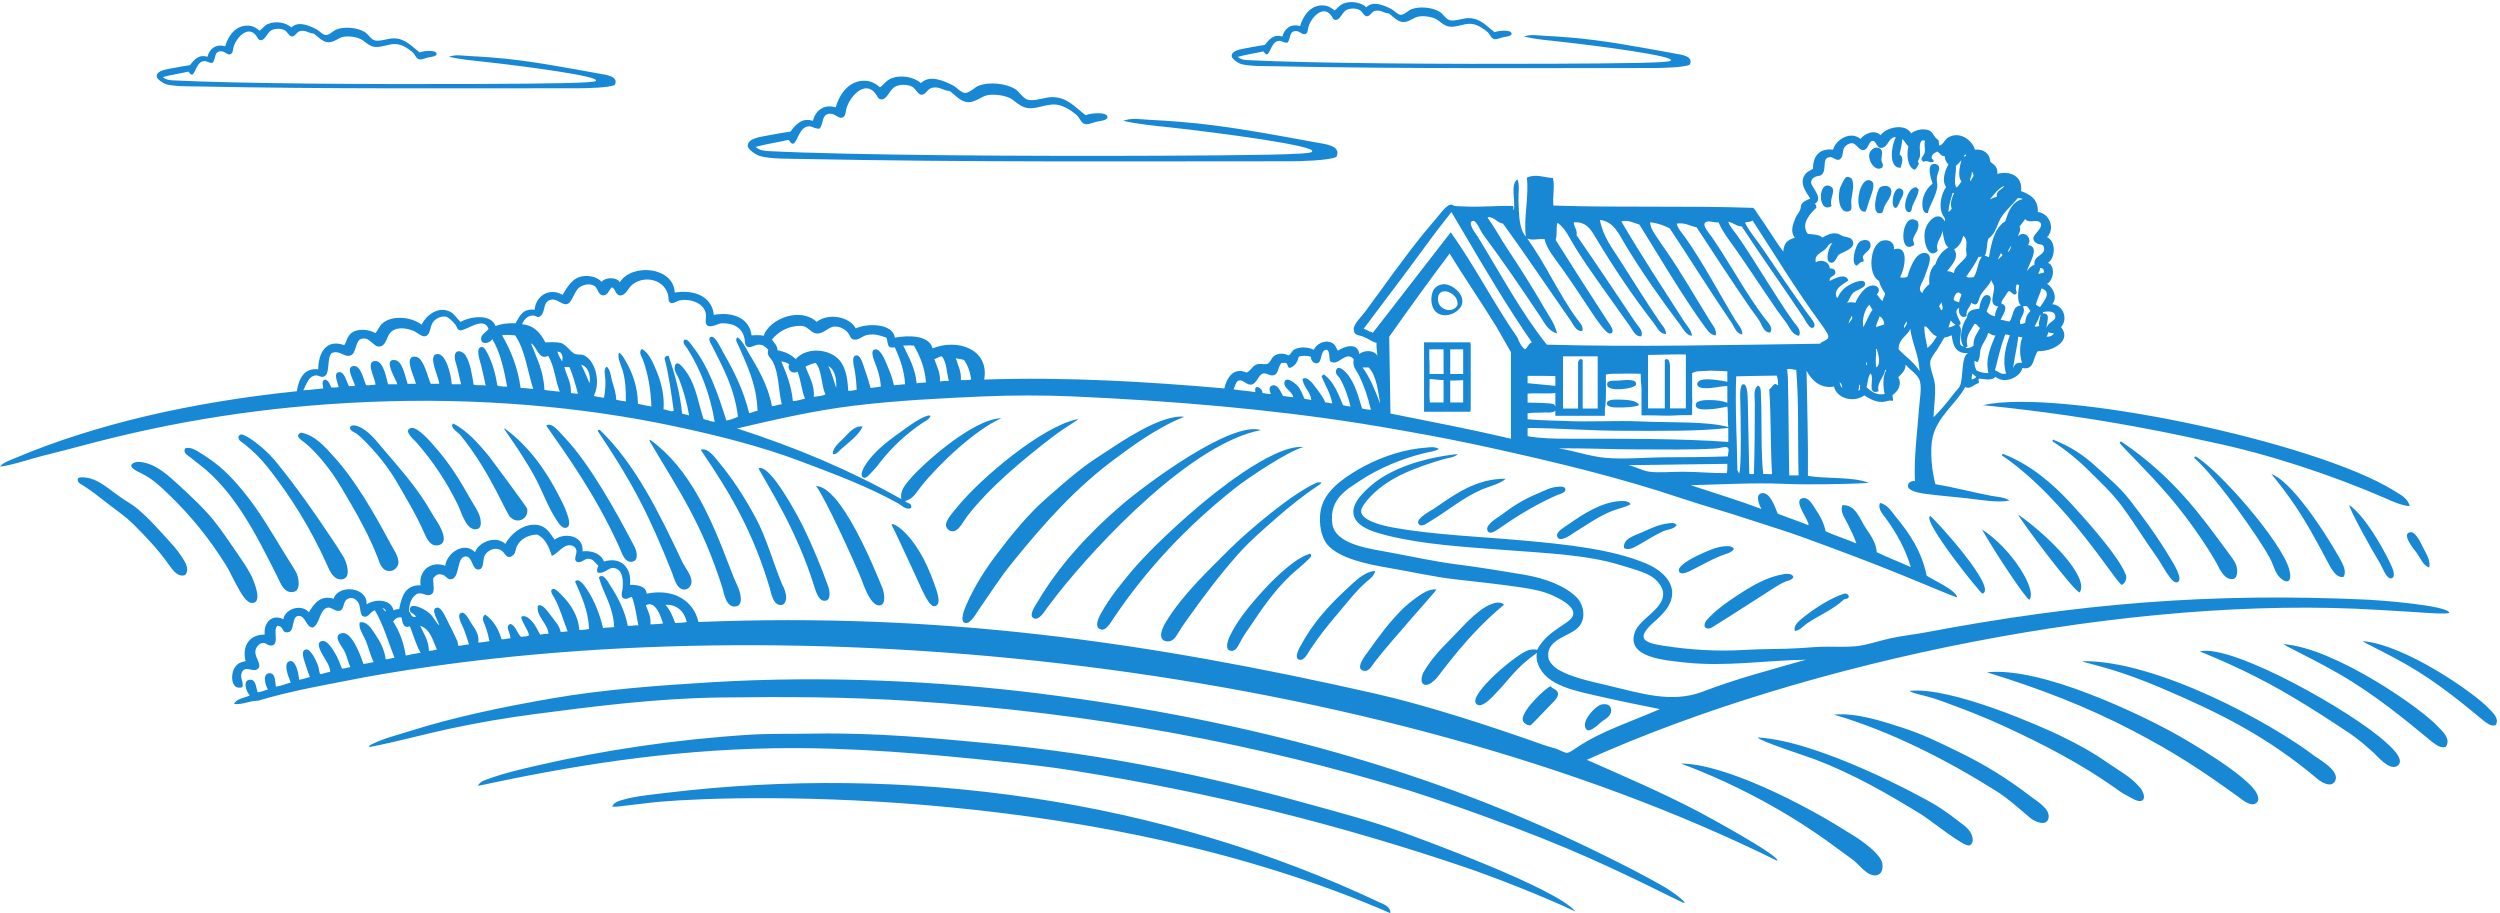 <?xml version="1.0" encoding="UTF-8" standalone="no"?><svg xmlns="http://www.w3.org/2000/svg" xmlns:xlink="http://www.w3.org/1999/xlink" fill="#000000" height="174.7" preserveAspectRatio="xMidYMid meet" version="1" viewBox="14.7 175.4 478.3 174.7" width="478.3" zoomAndPan="magnify"><g id="change1_1"><path clip-rule="evenodd" d="M190.885,191.306c1.662-1.661,4.343-0.474,6.141,0.442 c0.705,0.368,1.567,1.41,2.314,1.43c0.852,0.021,1.872-1.083,2.492-1.335c2.019-0.832,5.311-0.537,7.119,0.621 c0.841,0.536,1.494,1.83,2.493,2.05c1.272,0.274,3.323-0.568,4.637-0.536c2.871,0.073,4.302,1.935,6.321,3.47 c0.557-0.326,4.143-0.81,4.185,0.358c0.021,0.684-1.746,0.777-2.135,0.894c-1.104,0.326-1.63,0.557-2.146,0.441 c-0.809-0.189-0.978-1.156-1.683-1.777c-0.862-0.747-2.45-1.84-3.922-1.956c-2.082-0.179-4.059,1.167-5.962,0.525 c-1.251-0.421-1.967-1.367-2.85-1.777c-1.104-0.505-2.85-0.799-4.28-0.537c-1.125,0.21-2.271,1.357-3.649,1.335 c-1.441-0.021-2.598-1.451-3.554-2.135c-1.389-0.073-1.851-0.936-3.387-0.621c-0.883,0.179-1.188,1.357-2.051,1.336 c-0.599-0.021-1.188-1.241-1.692-1.515c-0.979-0.536-2.367-0.473-3.208-0.094c-1.156,0.525-1.63,2.577-2.755,2.493 c-0.663-0.042-0.663-0.515-1.073-1.062c-2.103-2.84-5.079,0.714-5.605,2.849c-0.21,0.862-0.147,1.483-0.799,1.693 c-0.82,0.252-1.367-0.924-2.587-0.714c-1.409,0.242-0.904,1.872-1.776,2.85c-1.273-0.053-1.283-0.537-2.135-0.453 c-0.915,0.106-1.304,0.8-1.692,1.431c-0.285,0.463-0.778,1.809-1.158,1.872c-0.546,0.083-0.588-0.515-0.978-0.715 c-2.051,0.473-4.259,0.788-6.236,1.335c0.652,0.62,1.44,0.736,2.313,0.799c15.942,0.82,50.183,1.009,75.042,0.894 c16.616-0.084,29.045-0.189,29.045-0.757c1.609-1.094-18.003-3.67-27.248-4.68c-3.018-0.326-5.983-0.588-8.812-1.241 c1.598-0.651,3.439-0.252,5.247-0.179c1.788,0.074,3.628,0.221,5.438,0.358c8.949,0.694,17.772,2.439,26.259,3.965 c1.745,0.315,4.837,0.619,3.827,2.755c-1.282,0.705-7.13,0.841-8.78,0.841c-32.316,0-61.078,0.2-93.247-0.441 c-2.934-0.053-6.131,0.01-8.191-0.537c-0.853-0.22-2.388-1.303-2.409-1.956c-0.052-1.398,2.303-1.714,3.565-1.956 c1.567-0.315,3.512-0.621,4.627-0.8c0.873-1.178,2.093-2.755,4.27-2.051c0.452-1.819,1.966-3.27,4.364-2.586 c0.715-2.493,2.545-5.237,5.7-5.069c1.198,0.063,1.998,0.578,2.766,1.241c0.673-0.411,1.041-1.157,1.956-1.599 C186.91,189.592,189.592,190.107,190.885,191.306L190.885,191.306z M492.15,314.145c-0.946,0.273-1.556-0.379-2.113-0.727 c-4.153-3.427-9.075-7.529-14.912-10.862c-4.312-2.46-8.328-4.27-8.381-4.49c8.076,0.631,21.684,10.137,24.166,12.945 C491.667,311.768,492.95,312.903,492.15,314.145L492.15,314.145z M276.118,176.783c1.294-1.294,3.376-0.368,4.774,0.347 c0.547,0.284,1.23,1.094,1.798,1.104c0.674,0.021,1.462-0.841,1.946-1.03c1.577-0.652,4.133-0.421,5.542,0.483 c0.652,0.411,1.156,1.42,1.945,1.589c0.979,0.22,2.576-0.442,3.596-0.411c2.24,0.053,3.355,1.504,4.922,2.702 c0.441-0.252,3.229-0.631,3.26,0.274c0.011,0.536-1.356,0.599-1.671,0.694c-0.853,0.252-1.262,0.441-1.662,0.346 c-0.631-0.146-0.757-0.904-1.314-1.388c-0.662-0.578-1.903-1.43-3.05-1.524c-1.62-0.137-3.154,0.914-4.638,0.421 c-0.978-0.337-1.525-1.074-2.219-1.389c-0.852-0.399-2.219-0.631-3.323-0.419c-0.884,0.167-1.777,1.062-2.84,1.04 c-1.124-0.021-2.029-1.125-2.776-1.661c-1.072-0.053-1.439-0.726-2.628-0.484c-0.694,0.137-0.937,1.063-1.599,1.042 c-0.474-0.021-0.926-0.968-1.314-1.178c-0.758-0.421-1.84-0.368-2.492-0.073c-0.904,0.409-1.272,2.008-2.146,1.945 c-0.516-0.042-0.516-0.4-0.842-0.832c-1.64-2.208-3.943,0.547-4.363,2.209c-0.169,0.684-0.105,1.156-0.621,1.325 c-0.642,0.2-1.062-0.726-2.009-0.558c-1.104,0.189-0.704,1.451-1.388,2.22c-0.988-0.042-0.988-0.421-1.662-0.348 c-0.715,0.074-1.02,0.61-1.314,1.104c-0.221,0.369-0.609,1.409-0.904,1.461c-0.42,0.063-0.452-0.399-0.757-0.557 c-1.599,0.368-3.313,0.61-4.848,1.042c0.504,0.483,1.114,0.567,1.798,0.621c12.409,0.641,39.047,0.788,58.396,0.694 c12.924-0.063,22.601-0.148,22.601-0.59c1.25-0.851-14.008-2.859-21.202-3.638c-2.345-0.252-4.658-0.462-6.855-0.967 c1.24-0.505,2.681-0.2,4.08-0.138c1.399,0.053,2.828,0.168,4.228,0.274c6.972,0.536,13.839,1.903,20.442,3.081 c1.357,0.252,3.765,0.484,2.977,2.156c-0.999,0.546-5.553,0.641-6.835,0.641c-25.145,0-47.522,0.157-72.562-0.337 c-2.282-0.042-4.773,0.011-6.383-0.41c-0.663-0.179-1.851-1.02-1.861-1.524c-0.042-1.094,1.787-1.336,2.766-1.525 c1.23-0.252,2.733-0.484,3.606-0.631c0.674-0.916,1.63-2.135,3.324-1.587c0.356-1.42,1.524-2.545,3.396-2.009 c0.558-1.945,1.978-4.081,4.428-3.955c0.937,0.053,1.557,0.453,2.155,0.968c0.526-0.326,0.81-0.894,1.525-1.241 C273.017,175.448,275.108,175.847,276.118,176.783L276.118,176.783z M70.455,180.653c1.304-1.294,3.386-0.368,4.785,0.347 c0.546,0.284,1.22,1.094,1.798,1.104c0.673,0.021,1.462-0.841,1.945-1.031c1.567-0.651,4.133-0.42,5.542,0.484 c0.652,0.411,1.157,1.42,1.935,1.589c0.989,0.22,2.587-0.442,3.607-0.411c2.229,0.053,3.344,1.504,4.921,2.702 c0.431-0.252,3.218-0.631,3.25,0.274c0.021,0.536-1.346,0.599-1.662,0.694c-0.852,0.252-1.262,0.441-1.662,0.346 c-0.631-0.146-0.757-0.904-1.314-1.388c-0.663-0.578-1.903-1.43-3.05-1.524c-1.62-0.138-3.155,0.914-4.637,0.42 c-0.978-0.336-1.525-1.073-2.219-1.388c-0.852-0.399-2.219-0.631-3.323-0.419c-0.883,0.167-1.777,1.062-2.85,1.04 c-1.115-0.021-2.019-1.125-2.766-1.661c-1.083-0.053-1.44-0.726-2.639-0.484c-0.684,0.137-0.926,1.063-1.588,1.042 c-0.473-0.021-0.926-0.968-1.314-1.178c-0.768-0.421-1.841-0.368-2.493-0.075c-0.904,0.411-1.272,2.01-2.155,1.947 c-0.505-0.042-0.505-0.4-0.831-0.832c-1.641-2.208-3.955,0.547-4.365,2.209c-0.168,0.684-0.104,1.156-0.62,1.325 c-0.642,0.2-1.063-0.726-2.009-0.558c-1.104,0.189-0.704,1.451-1.388,2.219c-0.988-0.042-0.999-0.42-1.662-0.347 c-0.715,0.074-1.02,0.61-1.314,1.104c-0.221,0.368-0.61,1.41-0.904,1.462c-0.42,0.063-0.463-0.4-0.757-0.557 c-1.598,0.368-3.323,0.61-4.858,1.04c0.515,0.484,1.125,0.569,1.808,0.621c12.409,0.643,39.047,0.789,58.396,0.695 c12.924-0.063,22.599-0.148,22.599-0.59c1.252-0.851-14.007-2.861-21.2-3.638c-2.345-0.252-4.659-0.462-6.867-0.967 c1.251-0.505,2.682-0.201,4.091-0.137c1.398,0.053,2.818,0.168,4.228,0.274c6.972,0.536,13.839,1.903,20.443,3.081 c1.357,0.252,3.765,0.484,2.977,2.155c-0.999,0.547-5.553,0.642-6.836,0.642c-25.144,0-47.532,0.157-72.571-0.337 c-2.282-0.042-4.765,0.01-6.373-0.41c-0.663-0.179-1.851-1.021-1.872-1.525c-0.032-1.093,1.798-1.335,2.776-1.524 c1.22-0.242,2.734-0.484,3.607-0.631c0.673-0.916,1.63-2.135,3.323-1.588c0.347-1.42,1.525-2.545,3.397-2.009 c0.558-1.945,1.977-4.08,4.427-3.954c0.936,0.053,1.556,0.453,2.156,0.968c0.526-0.327,0.81-0.894,1.514-1.241 C67.363,179.317,69.456,179.717,70.455,180.653L70.455,180.653z M380.354,200.918c0.61-0.547,2.051-1.021,3.292-0.621 c0.957,0.315,1.073,1.482,1.872,1.872c0.294,0.315-0.042,0.914,0.263,1.073c0.726-0.189,0.926-1.095,1.609-1.514 c2.135-1.336,4.616,0.419,5.163,2.313c1.587-0.189,2.839,0.704,2.934,2.313c0.674,0.546,1.483,0.946,1.336,2.313 c2.398-0.642,4.89,0.367,4.543,3.291c1.746,0.663,3.292,1.514,3.207,4.006c2.177,0.211,3.407,3.103,1.777,4.816 c1.683,0.747,1.651,3.923,0.179,4.89c1.482,0.684,1.052,3.397-0.179,4.006c1.063,0.684,2.113,2.588,0.978,3.923 c2.062,0.126,3.113,2.788,1.693,4.365c2.114,2.649-1.566,4.7-4.448,4.627c-0.915,1.115-0.641,3.754-2.944,3.207 c-0.399,1.777-3.438,3.166-5.163,1.693c-0.579,0.757-1.957,0.474-3.029,0.347c-0.567,0.167,0.189,0.609-0.263,0.894 c-0.831,0.179-1.524,1.241-2.492,0.715c-1.62,3.07-5.353,5.658-6.236,9.612c-0.568,2.535-0.137,6.54,0.537,8.991 c3.607,0.566,7.087,1.535,10.768,2.229c1.157,0.21,2.43,0.21,3.387,0.894c-2.324,0.443-5.312-0.125-8.192-0.451 c-2.87-0.326-5.657-0.516-8.192-0.884c-0.735-0.115-2.985-0.484-3.028-1.431c-0.021-0.651,0.495-1.009,1.336-0.977 c-0.21-4.501,0.463-9.454,0.81-14.156c0.115-1.619,0.483-3.449,0.179-4.805c-0.326-1.44-1.893-2.209-2.766-3.302 c-0.053,1.231-0.8,1.756-1.42,2.408c0.8,1.377-0.105,2.755-1.072,3.386c-0.104,0.464,0.242,0.832,0,1.158 c-0.589-0.253-1.188,0.136-1.956,0.179c-1.356,0.063-2.576-0.694-3.471-1.252c-2.029,1.483-5.278,0.589-5.795-1.693 c-2.564,0.495-4.343-1.262-5.246-3.029c0.114,6.678,0.325,13.271,0.263,20.128c3.733,0.599,8.56,0.105,11.661,1.335 c-2.659,0.169-5.846,0.231-8.632,0.264c-2.515,0.031-5.144,0.021-7.657-0.085c-5.752-0.242-12.219,0.116-17.803,0.263 c4.521,1.504,9.148,2.893,13.523,4.544c-0.357-0.704-1.347-2.871,0.179-3.028c1.524-0.158,2.503,2.818,2.943,3.922 c1.925,0.767,3.966,1.43,5.88,2.219c0.315-0.767-3.071-4.68-1.168-5.163c1.188-0.294,1.914,1.167,2.503,2.051 c0.989,1.504,1.567,2.503,1.956,4.269c1.861,0.873,3.975,1.494,5.879,2.324c-0.399-1.25-1.03-2.428-1.608-3.659 c-0.517-1.104-1.567-2.346-1.063-3.648c2.576-0.199,3.375,2.786,4.532,4.458c1.03,1.462,1.924,2.871,2.05,4.532 c2.104,1.021,4.375,1.872,6.5,2.851c-0.958-3.345-2.725-6.52-4.711-9.254c-0.601-0.82-1.663-1.883-1.168-3.028 c1.441,0.304,2.208,1.682,3.028,2.67c2.535,3.05,4.953,6.563,5.879,11.221c0.883,0.694,5.71,2.776,5.856,4.196 c-0.683-0.168-8.064-3.271-9.685-3.933c-6.51-2.672-13.156-5.153-20.034-7.655c-3.29-1.2-6.572-2.156-9.969-3.292 c-4.186-1.41-8.791-2.661-13.092-4.102c-11.601-3.892-23.472-6.772-36.323-9.611c-5.247-1.157-10.831-2.261-16.741-3.292 c-2.692-0.474-5.09-0.904-7.834-1.335c-17.563-2.798-36.47-4.407-55.831-5.259c-5.089-0.221-11.241-0.221-16.468,0 c-8.655,0.369-17.015,0.811-25.018,1.777c-7.971,0.967-15.396,2.734-22.441,4.364c11.336,3.648,21.874,8.107,31.433,13.534 c-0.315-1.683,0.81-2.839,1.872-4.091c1.851-2.209,11.726-11.295,17.268-11.399c-4.911,2.156-11.883,8.665-15.396,13.093 c-0.872,1.083-1.482,2.366-3.029,2.755c0.326,0.505,1.388,0.273,1.157,1.335c-0.967,0.464-1.809-0.504-2.492-0.894 c-5.762-3.207-12.219-5.626-18.792-8.097c-7.445-2.808-15.648-4.881-24.124-6.678c-17.446-3.691-37.406-5.511-58.322-4.627 c-20.128,0.841-37.711,3.795-54.221,8.191c-2.766,0.737-5.521,1.451-8.276,2.135c-2.713,0.674-5.342,1.683-8.108,2.05 c0.663-0.82,1.819-1.166,2.85-1.607c15.512-6.563,33.894-10.738,53.958-12.82c0.357-2.344,1.367-4.511,4.09-4.186 c0.032-3.102,1.452-5.878,4.985-4.627c0.495-0.778,0.526-1.598,1.251-2.229c1.178-1.021,3.292-0.852,4.722-0.084 c0.537-0.599,0.663-1.23,1.241-1.787c1.862-1.746,5.752-1.284,7.572,0.178c0.809-1.661,3.07-3.627,5.426-2.492 c0.873,0.42,1.273,1.303,2.05,1.956c1.957-1.083,5.826-1.567,6.678,0.81c1.02-0.431,2.313-0.6,3.828-0.537 c0.778-1.304,1.283-2.871,3.649-2.586c0.221-2.65,2.787-4.322,5.342-2.851c0.82-1.335,1.819-3.26,3.828-3.554 c1.472-0.221,2.839,0.2,3.649,1.063c0.672-0.895,2.923-0.979,3.48,0.094c2.281-3.712,10.295-3.007,10.506,1.956 c3.87-0.621,7.119,0.81,7.477,4.27c3.701-0.663,6.845,0.672,7.213,3.922c0.6-0.01,1.557-0.136,2.313,0.085 c1.136-3.292,7.025-5.574,10.148-2.671c2.261-1.767,6.321-0.989,7.478,1.251c2.282-1.052,7.119-0.957,7.487,1.776 c2.776-0.536,6.614-0.419,7.204,2.051c4.795-1.956,10.916,0.158,9.885,5.962c15.827-0.536,31.37,0.421,45.945,1.694 c0.421-1.904,1.682-4.165,4.27-3.029c0.82-0.411,0.957-1.104,1.787-1.514c0.736-0.348,1.42,0.074,2.219-0.179 c0.442-0.126,0.747-1.093,1.157-1.42c0.81-0.621,1.841-0.652,2.85-0.179c0.505-0.22,0.568-0.851,1.157-1.156 c1.094-0.547,2.65-0.431,3.659,0.084c0.536-1.073,2.02-2.009,3.471-1.335c0.62,0.295,0.81,0.946,1.156,1.514 c1.262-0.883,3.807-1.64,4.092,0.631c1.02-0.81,2.85-0.767,3.47,0.358c-0.053-0.841-0.222-1.567-0.169-2.503 c-0.525,0-1.503-0.747-2.502-1.157c-0.946-0.378-1.893-0.2-1.861-1.514c0.021-0.967,1.577-2.45,2.219-3.323 c3.839-5.195,7.119-9.948,11.221-15.017c0.693-0.851,1.599-1.872,2.408-2.849c0.693-0.842,1.882-2.462,2.671-2.576 c0.357-0.053,0.495,0.209,0.883,0.262c0.578,0.084,1.388,0.063,1.967,0.094c2.892,0.158,6.343-0.189,8.992-0.094 c0.399-0.042,0.01,0.694,0.262,0.799c0.369-1.608-0.735-5.09,0.716-5.867c0.421,1.093,0.136,2.566,0.179,4.006 c0.085,2.796,0.115,5.489,1.42,6.941c-0.505-3.366,0.631-7.709,0.179-11.305c1.714-0.757,3.113-0.063,4.984,0.083 c0.409,1.441-0.084,3.461,0.095,5.258c12.45,0.431,25.765,0,38.194,0.441c0.337,0.179,0.547,0.684,0.704,0.895 c1.925,2.64,3.134,4.848,5.079,7.466c0.138-1.704,0.831-2.218,2.229-2.661c-0.924-1.073-0.431-2.428,0.095-3.743 c0.222-0.558,0.674-0.999,0.884-1.515c0.23-0.546,0.073-0.852,0.356-1.24c0.358-0.484,1.105-0.769,1.6-0.979 c-0.852-1.347-2.156-2.977-0.978-4.627c0.347-0.484,0.883-0.726,1.514-1.073c-0.053-2.502,1.356-3.986,3.828-3.648 c0.505-1.915,3.355-3.691,5.258-2.051c0.694-0.999,2.692-1.925,3.828-0.716C375.537,199.761,379.187,198.898,380.354,200.918 L380.354,200.918z M312.272,254.949h9.476v-1.388c0.053-0.222,0.084-0.441,0.104-0.642c0.148-1.462,0.084-3.986,0.084-5.826 c0.201-0.095,0.537-0.168,1.095-0.179c1.271-0.022,4.269-0.063,5.563,0c-0.012,0.851,0.063,1.776,0.158,2.682v5.268h0.463 l0.03,0.011c0.221-0.011,0.452-0.011,0.695-0.011h0.009l0,0c1.693-0.021,3.734,0.147,5.438,0.011 c0.222-0.011,0.622-0.021,1.031-0.053h1.914v-0.105h0.104v-1.84c0.053-0.474,0.043-1.03,0-1.62v-4.469 c0.242-0.136,0.567-0.264,0.989-0.348l0,0c0.799-0.021,1.662-0.073,2.554-0.126c1.579,0.021,3.198,0.126,3.198,0.126v2.009 c-1.136-0.252-3.25-0.599-4.627-0.432c-1.357,0.169-1.62,1.389-0.179,1.609c1.546,0.232,3.354-0.368,4.806-0.358v1.821 c-0.012,0.452-0.012,0.914,0,1.388c-0.777-0.357-2.019-0.537-3.376-0.537c-0.936,0-2.618,0.032-2.671,0.894 c-0.063,0.989,1.514,0.916,2.397,0.885c1.283-0.043,2.692-0.327,3.649-0.537c0.179,1.199,0.011,2.734,0.179,3.923 c-4.017-1.137-11.146-0.81-16.825-1.073c-4.564-0.2-9.612,0.126-14.335-0.084c-2.429-0.105-4.983-0.116-7.234-0.336v-1.147 c0.61-0.083,1.451-0.136,2.608-0.126c0.914-0.104,2.009,0.179,2.702-0.325v0.547V254.949z M320.369,253.562H317.5v-9.265 c-0.073-0.106-0.158-0.179-0.274-0.189c-0.315-0.053-0.494,0.2-0.609,0.588v8.866h-2.881v-0.021v-1.567v-6.783v-1.62 c2.292,0,4.331,0,6.634,0V253.562z M312.272,247.347v1.882c-0.61-0.053-3.502-0.368-5.311-0.515v-1.399c0.82,0,1.894,0,2.882,0 c0.127,0.01,0.262,0.01,0.389,0C311.074,247.325,311.831,247.335,312.272,247.347L312.272,247.347z M312.272,250.564v2.639 c-0.074-0.23-0.199-0.441-0.399-0.494c-0.895-0.252-3.281-0.23-4.911-0.283v-1.715C308.75,250.554,311.463,250.796,312.272,250.564 L312.272,250.564z M306.962,257.336v1.516c2.46,0.44,5.09,0.482,7.771,0.482c10.138,0,21.58-0.052,30.623,0.621 c0-0.894,0-1.777,0-2.672c-5.983,0.674-13.039,0.537-19.938,0.537l0,0c-6.32,0-12.536-0.505-17.982-0.537 C307.289,257.283,307.119,257.295,306.962,257.336L306.962,257.336z M337.238,253.541v-10.327 c-2.566-0.053-4.743,0.083-7.245,0.094l0,0l0.009,10.233h3.208v-9.255c0.085-0.116,0.179-0.179,0.305-0.179 c0.537-0.01,0.643,0.684,0.684,1.294v8.14H337.238z M374.381,203.684L374.381,203.684c-0.621-0.105-0.769-1.367-1.42-1.336 c-0.789,0.032-0.777,1.809-1.872,1.778c-0.746-0.021-1.294-1.314-2.051-1.335c-0.536-0.012-1.094,0.357-1.335,0.631 c-0.558,0.621-0.305,1.535-0.704,2.135c-0.684,1.009-1.399-0.074-2.051-0.095c-2.019-0.063-0.391,2.83-2.051,3.565 c-1.063,0.073-1.726,0.589-1.693,1.336c0.041,0.788,2.471,3.049,0.716,4.006c0.178,0.179,0.305,0.41,0.273,0.798 c-1.095,0.989-3.081,3.113-1.609,4.985c1.062,0.105,2.219,0.105,2.765,0.715c0.831-0.473,1.62-0.946,2.756-0.798 c0.474,0.063,0.81,0.41,1.252,0.536c1.03,0.295,1.576,0.179,1.861,1.062c0.451,1.357-2.114,1.957-2.756,2.493 c-0.305,0.263-0.641,1.504-1.335,1.514c-1.566,0.032-0.41-3.47,0.179-3.732c-0.736-0.095-0.904,0.735-1.514,1.241 c-0.736,0.62-2.01,0.935-1.694,2.408c1.063-0.673,2.577-0.146,2.672,1.156c0.757-0.021,1.041,0.327,1.072,0.716 c0.063,0.883-1.305,0.704-1.072,1.683c0.883-0.452,3.007-1.62,3.564-0.085c-1.063,0.757-3.103,1.705-2.145,3.387 c0.684-1.283,1.262-2.041,2.766-2.767c0.482-0.23,2.48-1.104,2.586,0c0.073,0.81-1.703,1.2-2.229,1.693 c-0.684,0.652-0.746,1.357-1.25,1.957c0.398-0.138,1.209-0.138,1.607,0c0.443-1.042,1.84-3.565,3.65-3.292 c0.988,0.157,1.072,1.168,0.44,1.693c0.431,0.369,0.59,1.01,1.157,1.241c0.031-0.589,0.379-0.862,0.453-1.42 c-0.474-0.725-0.958-1.419-1.168-2.408c-2.293-1.147-1.799-7.298,0.81-7.74c1.188-0.21,2.178,0.452,2.04,1.693 c3.092-0.916,1.987,3.943,1.167,5.341c0.452,0.138,1.053,0.106,1.421-0.094c0.305-1.219,1.093-3.271,2.05-4.09 c0.936-0.81,2.461-0.631,2.219,0.977c-0.126,0.905-0.684,2.24-1.062,3.292c-0.348,0.967-1.441,2.261-0.358,2.945 c0.242-0.768,0.778-1.241,1.337-1.693c-0.159-1.493,0.23-3.144,1.156-3.828c0.451-1.452,1.283-2.513,2.492-3.208 c-0.853-0.609-0.894-2.019-1.157-3.207c-0.126,1.461-1.431,2.229-0.894,3.828c-1.577,1.714-2.745-1.156-2.493-3.47 c0.232-2.082,2.651-4.47,3.828-2.134c0.274-0.516-0.263-0.926-0.441-1.336c-0.778-1.808-0.095-4.111,0.716-5.258 c-0.905-1.199-0.18-3.281,0.441-4.27c-0.368-0.411-0.663-0.883-0.716-1.609c-0.757,0-0.904-0.631-1.419-0.883 c-0.464,0.242-0.988,0.442-1.072,1.063c-0.063,0.484,0.482,0.358,0.356,0.895c-0.747,0.346-1.198-0.463-1.872,0 c-0.999-0.526,0.053-1.104,0.179-1.778c0.169-0.863-0.199-1.683,0.096-2.23c-0.211-0.051-0.537-0.178-0.716,0 c-0.567,0.832-0.189,1.935-0.263,2.851c-0.053,0.578-0.704,1.094-0.179,1.514c-0.356,0.326-0.379,0.989-0.894,1.157 c-1.314-0.474-1.557-2.861-1.156-4.448c-0.453-0.411-0.695-1.031-1.157-1.43c-0.116,1.052-0.306,2.019-0.537,2.934 c0.873,0.567,0.474,1.65,0.179,2.586c-2.418-0.021-1.703-4.343-0.894-5.878C375.948,201.527,375.916,203.946,374.381,203.684 L374.381,203.684z M390.407,205.376L390.407,205.376c0.21-0.032,0.39-0.095,0.452-0.273c-0.115,0-0.085-0.148-0.179-0.179 C390.597,205.082,390.46,205.188,390.407,205.376L390.407,205.376z M388.904,207.153L388.904,207.153 c0.115,1.157-0.527,3.229,0.083,4.102c0.315-0.042,0.704-0.779,0.979-1.158c-0.852-0.999-0.221-3.197,0-4.101 C389.714,206.492,389.24,206.754,388.904,207.153L388.904,207.153z M391.743,210.098L391.743,210.098 c0.073-0.473,0.398-0.672,0.536-1.072c-0.063-0.294-0.085-0.631-0.357-0.715C392.068,209.025,391.364,209.709,391.743,210.098 L391.743,210.098z M395.401,213.569L395.401,213.569c0.411-0.21,0.832-0.421,1.337-0.537c-0.253-1.262,1.44-1.514,1.335-2.051 C396.885,211.55,396.191,212.612,395.401,213.569L395.401,213.569z M387.474,215.882L387.474,215.882 c0.146,0.073,0.558-0.336,0.62-0.621c-0.41-0.989,0.137-2.135,0.452-2.944c-0.095,0-0.179,0-0.272,0 C387.968,213.463,387.567,214.525,387.474,215.882L387.474,215.882z M400.745,213.294L400.745,213.294 c-1.146,1.473-2.935,2.819-3.659,4.639c-0.496,1.251-0.853,2.324-1.957,3.112c-0.379,0.958-0.189,2.482-0.715,3.292 c0.399-0.032,0.463,0.252,0.81,0.273c0.495-2.829,1.041-5.615,3.113-6.855c0.63-1.925,1.304-3.807,3.385-4.281 C401.438,213.379,401.134,213.294,400.745,213.294L400.745,213.294z M292.387,215.966L292.387,215.966 c-1.42,1.83-2.935,3.734-4.364,5.7c-1.535,2.114-3.134,4.228-4.7,6.353l-7.719,10.264l0.999,0.452 c0.031,0.042,0.063,0.074,0.104,0.116c0.053,0,0.084-0.011,0.126-0.021l0.526,0.23l14.901-19.223 c4.574,6.446,8.266,13.682,12.767,20.169c0.347,0.873,0.726,1.715,1.42,2.23c0.578-0.315,0.641-1.146,1.335-1.335 c-4.659-6.721-8.886-13.892-13.103-21.054l0,0l0,0C293.912,218.554,293.144,217.26,292.387,215.966L292.387,215.966z M299.423,217.217L299.423,217.217c1.292,1.789,2.365,3.817,3.553,5.606c2.473,3.711,4.922,7.592,7.12,11.399 c0.914,1.577,2.082,3.113,2.503,4.985c-1.767-0.537-2.346-1.957-3.303-3.387c-3.574-5.342-7.098-10.516-10.862-15.574 c-0.452-0.61-1.262-2.64-1.861-2.587c-1.419,0.116,0.693,2.777,0.799,2.944c4.375,7.12,8.298,14.502,13.26,20.738 c17.237,0.483,34.979,0.042,52.267-0.179c0.42-0.568,1.525-0.558,1.609-1.336c0.051-0.515-1.241-2.218-1.694-2.849 c-4.521-6.173-8.844-13.303-12.818-19.402c-0.4,0.421-0.979,0.147-1.431,0.442c0.894,1.83,2.251,3.292,3.387,4.985 c2.767,4.133,5.668,8.37,8.55,12.376c0.389,0.547,1.756,1.988,1.241,2.588c-0.695,0.82-1.726-1.441-2.136-2.051 c-3.933-5.889-7.908-11.441-11.662-17.184c-1.104-0.052-1.589-0.725-2.587-0.894c0.306,0.989,1.115,1.746,1.693,2.587 c3.724,5.353,6.992,11.168,10.684,16.384c0.558,0.779,1.692,1.736,1.157,2.84c-1.241-0.158-1.735-1.452-2.313-2.313 c-0.621-0.916-1.347-1.789-1.957-2.671c-2.544-3.691-4.962-7.403-7.477-11.042c-1.294-1.852-2.743-3.607-3.659-5.689 c-0.631,0.178-2.083-0.516-2.576,0.084c-0.505,0.621,0.768,1.976,1.252,2.671c3.596,5.205,6.477,10.736,10.147,15.584 c0.578,0.768,1.726,1.734,1.063,2.755c-1.282,0-1.536-1.43-2.041-2.22c-0.547-0.862-1.24-1.703-1.788-2.502 c-3.49-5.079-6.887-10.274-10.231-15.396c-1.198-0.273-2.387-0.999-3.828-0.715c0.253,1.009,1.031,1.777,1.599,2.586 c3.523,4.985,6.468,10.653,9.611,15.848c0.517,0.842,1.399,1.672,1.336,2.755c-1.156-0.126-1.515-1.451-2.04-2.229 c-4.049-5.911-7.887-12.136-11.842-18.067c-1.093-0.547-2.271-0.999-3.743-1.156c0.031,1.114,0.758,2.05,1.336,2.933 c0.557,0.873,1.198,1.746,1.776,2.588c2.955,4.269,5.574,8.886,8.287,13.261c0.505,0.81,1.41,1.767,1.157,2.849 c-1.104-0.021-1.768-1.219-2.314-1.956c-0.651-0.873-1.294-1.819-1.872-2.671c-3.659-5.374-7.034-11.137-10.421-16.562 c-1.02-0.305-2.113-0.936-3.47-0.621c3.806,6.499,8.055,12.956,12.019,19.139c0.558,0.861,1.41,1.683,1.516,2.755 c-1.146-0.105-1.65-1.273-2.229-2.041c-3.66-4.869-7.34-10.085-10.506-15.322c-1.22-2.008-2.178-4.491-4.89-4.806 c0.588,3.176,2.323,5.343,3.912,7.834c2.514,3.955,4.953,7.846,7.477,11.579c0.484,0.715,1.283,1.451,1.251,2.408 c-1.198,0.032-1.724-1.294-2.313-2.051c-4.007-5.142-7.697-10.642-11.137-16.384c-1.009-1.704-1.819-3.049-4.186-2.933 c0.012,0.988,0.695,1.325,0.537,2.492c3.785,5.469,7.635,11.252,11.306,16.731c0.483,0.715,1.524,1.545,1.071,2.587 c-1.136,0.126-1.641-1.178-2.134-1.872c-0.61-0.831-1.221-1.693-1.778-2.493c-2.944-4.196-6.078-8.381-8.729-12.64 c-1.083-1.734-1.819-3.596-3.386-4.721c-0.335,0.883-0.01,2.429-0.357,3.292c3.207,5.12,6.668,10.504,9.969,15.584 c0.295,0.442,1.567,2.062,0.537,2.313c-0.578,0.147-1.534-1.137-1.957-1.694c-0.64-0.82-1.113-1.535-1.514-2.135 c-2.062-3.081-3.911-5.952-5.962-8.812c-1.126-1.567-2.861-3.64-3.208-5.437c-1.367-0.073-2.229,0.347-3.292-0.085 c3.429,4.743,6.101,10.748,9.527,15.407c0.443,0.609,1.326,1.398,0.979,2.313c-1.188,0.073-1.724-1.326-2.229-2.051 c-4.333-6.194-8.57-12.546-12.914-18.519c-1.146-0.179-1.504-1.167-2.756-1.251c-0.063,0-0.115,0-0.179,0 C299.327,217.071,299.37,217.144,299.423,217.217L299.423,217.217z M401.092,218.731L401.092,218.731 c0.367,0.706-0.294,1.504-0.264,1.872c1.084-1.229,2.798,0.315,1.872,1.683c2.576,0.295-0.094,3.943-0.179,4.996 c0.327-0.568,0.8-0.979,1.42-1.251c-0.284-1.872,2.24-1.672,1.788-3.386c-0.179-0.673-0.842-0.285-1.514-0.799 c-1.599-1.199,1.219-2.25,0.978-3.649c-0.684-1.147-2.304,0.147-3.029-0.894C401.817,217.785,401.471,218.27,401.092,218.731 L401.092,218.731z M388.546,223.096L388.546,223.096c1.146,1.483-0.578,3.207-1.336,4.186c0.6-0.042,0.884,0.231,1.336,0.347 c-0.021-1.273,2.188-2.461,2.397-3.375c0.053-0.221-0.104-0.747-0.084-1.157c0.063-1.231,0.231-1.966-0.537-2.587 C390.008,221.645,389.513,222.612,388.546,223.096L388.546,223.096z M398.873,223.623L398.873,223.623 c0.368-0.201,0.589-1.011,0.62-1.241C399.271,222.781,398.936,223.065,398.873,223.623L398.873,223.623z M303.775,242.772 l-2.755-4.806c-2.965-4.849-6.341-9.707-8.97-14.071c-4.007,5.342-7.583,10.274-11.568,15.931l0.241,14.691 c7.74,1.547,15.533,3.051,23.052,4.816v-14.26V242.772z M396.906,225.052L396.906,225.052c0.357-0.189,0.516-0.568,0.895-0.715 c-0.054-0.21-0.074-0.452-0.358-0.441C397.326,224.337,397.074,224.652,396.906,225.052L396.906,225.052z M393.257,224.516 L393.257,224.516c-0.672,1.409-1.545,2.608-2.397,3.828c0.452,0.231,0.831,0.136,1.42,0.094c0.82-1.02,0.735-2.955,1.608-3.921 C393.52,224.494,393.541,224.632,393.257,224.516L393.257,224.516z M404.657,227.807L404.657,227.807 c0.336-0.104,0.757-0.136,1.072-0.263c0.073-0.61-0.221-0.851-0.716-0.893C405.024,227.166,404.771,227.418,404.657,227.807 L404.657,227.807z M159.811,241.342L159.811,241.342c-0.715,0.021-1.314,0.599-1.956,0.452c-0.726-0.169-0.579-0.894-0.715-1.609 c-0.4-2.04-2.041-2.997-4.365-2.934c-0.652,0.022-1.693,0.736-2.492,0.537c-0.915-0.242-0.42-1.546-0.536-2.313 c-0.305-2.124-3.103-3.028-5.079-2.586c-0.652,0.146-1.578,1.061-2.041,0c0.042-3.713-4.195-5.091-6.856-3.113 c-0.915,0.672-1.335,2.261-2.492,2.135c-0.946-0.105-0.768-1.451-1.609-1.514c-0.494,0.651-0.736,1.545-1.598,1.514 c-0.936-0.032-0.978-1.367-1.599-1.777c-0.904-0.6-2.208-0.295-2.944,0.263c-1.041,0.788-1.377,3.102-2.492,3.207 c-1.083,0.095-2.062-1.514-3.471-0.631c-1.094,0.694-0.421,2.692-1.956,3.124c-1.378-0.905-2.629,0.22-3.029,1.335 c2.398,0.242,3.544,1.736,4.448,3.471c0.852-0.032,1.925-0.085,2.85,0.083c1.115,0.21,2.019,1.862,2.85,2.145 c0.557,0.189,1.104,0.022,1.515,0.179c2.313,0.842,3.47,5.152,2.05,7.834c0.568,0.2,1.304,0.231,1.956,0.357 c0.2-0.957,0.326-2.23,0.263-3.481c-0.042-0.883-0.41-2.008,0.273-2.491c0.747,0.725,0.768,1.903,1.063,2.944 c0.294,1.041,0.747,2.155,0.715,3.376c0.568,0.178,1.23,0.263,1.872,0.356c0.032-2.187-0.095-4.174-0.621-5.962 c-0.347-1.146-1.009-2.271-0.715-3.386c0.61,0.326,0.967,1.062,1.335,1.693c1.23,2.104,2.282,4.859,2.313,8.108 c0.853,0.189,1.694,0.379,2.577,0.525c-0.116-3.333-0.683-6.362-1.599-8.896c-0.221-0.6-0.988-1.556-0.179-2.134 c1.367,0.861,2.146,2.733,2.85,4.448c0.841,2.039,1.451,4.658,1.251,7.12c0.631,0.021,1.567,0.578,1.956,0.272 c-0.494-3.459-0.946-6.951-1.777-10.063c0.2-0.21,0.284-0.547,0.799-0.442c1.157,3.376,2.146,6.93,2.577,11.031 c0.41,0.158,0.904,0.232,1.335,0.358c-0.378-2.304-1.135-4.963-1.956-7.035c-0.263-0.652-0.925-1.473-0.799-2.219 c0.315-1.977,2.103,0.736,2.492,1.335c1.599,2.44,2.103,5.837,3.029,8.634c0.736,0.158,1.346,0.431,2.135,0.536 c-0.904-5.468-2.818-10.264-5.258-14.07c-0.273-0.432-1.051-1.083-0.526-1.693c0.726-0.031,1.125,0.768,1.515,1.251 c3.05,3.817,4.879,9.076,6.5,14.24c0.84-0.126,1.525-0.432,2.219-0.706c-0.631-5.436-2.924-9.548-4.985-13.627 c-0.063-0.116-1.021-1.536-0.084-1.694c0.778-0.125,1.903,2.419,2.313,3.124c2.03,3.502,3.87,7.256,4.891,11.484 c0.62-0.074,0.988-0.379,1.608-0.442c-0.168-5.152-2.093-8.865-3.649-12.471c-0.179-0.411-0.757-1.147-0.179-1.599 c0.946,0.694,1.462,1.852,2.051,2.851c1.829,3.133,3.753,6.194,4.532,10.326c0.747,0,1.157-0.326,1.872-0.357 c-0.673-2.871-0.525-6.058-1.777-8.276c-0.337-0.6-1.157-1.031-0.799-2.146C161.03,241.667,160.757,241.332,159.811,241.342 L159.811,241.342z M389.787,237.156L389.787,237.156c0.084,0.347-0.222,0.326-0.263,0.536c1.03,0.958-0.758,3.87,0.883,4.007 c-1.135-1.409-0.231-4.522,0.631-5.604c0.042-1.262,1.073-1.536,2.314-1.609c0.188-1.083,0.608-2.965,1.776-2.576 c1.063,0.348-0.105,2.334-0.356,3.028c0.336,0.526,0.871,0.852,1.607,0.978c0.022-0.81,0.295-1.367,0.621-1.872 c-2.019-0.326-0.662-2.408-0.8-3.828c-0.053-0.525-0.558-0.894-0.535-1.336c-0.096,0.852-1.547,2.051-2.051,3.029 c-0.463,0.894-0.41,2.408-1.777,1.42c-0.222,0.904-1.021,1.241-0.895,2.492c-0.852,0.684-1.661-0.284-1.419-1.514 C388.314,234.79,389.565,236.44,389.787,237.156L389.787,237.156z M400.565,231.372L400.565,231.372 c-0.451,1.009-1.082-0.315-1.514-0.263c-0.242,0.021-0.663,0.862-0.8,1.062c-0.305,0.431-0.684,0.799-0.631,1.335 c1.6,0.421,0.157,2.262-0.179,3.124c0.715-0.063,1.031,0.274,1.693,0.264c0.852-0.895,0.474-3.029,2.229-3.029 c-0.82-0.684-0.537-2.734-0.357-3.911c-0.221,0.01-0.273-0.148-0.442-0.179C400.261,230.395,400.334,230.751,400.565,231.372 L400.565,231.372z M404.216,233.686L404.216,233.686c0.251,0.168,0.452,0.378,0.798,0.453c0.578-0.999,2.43-2.818,0.263-3.565 C405.014,231.699,404.457,232.54,404.216,233.686L404.216,233.686z M388.451,232.623L388.451,232.623 c0.127,0.442,0.652,0.474,1.073,0.621c0.041-0.609,0.326-0.977,0.441-1.514C389.156,230.814,388.692,231.783,388.451,232.623 L388.451,232.623z M385.697,234.043L385.697,234.043c0.167,0.189,0.283,0.431,0.356,0.714c0.673-0.104,0.095-1.104,0.085-1.608 C386.106,233.569,385.748,233.654,385.697,234.043L385.697,234.043z M371.184,237.966L371.184,237.966 c0.663-1.031,1.031-2.356,1.777-3.302c-0.264-0.273-0.378-0.684-0.62-0.979C371.457,234.548,370.9,236.514,371.184,237.966 L371.184,237.966z M401.722,234.043L401.722,234.043c0.769,1.335-0.956,2.324-0.451,3.386c0.305-0.083,0.642-0.136,0.894-0.273 c0.063-0.999,0.421-1.715,0.978-2.219C402.764,234.349,402.638,233.665,401.722,234.043L401.722,234.043z M407.864,236.357 L407.864,236.357c0.379-1.514-1.251-1.473-2.313-1.241c0,0.085,0,0.179,0,0.263c1.693-0.167,0.578,2.03,0.704,2.767 C406.476,237.23,407.37,236.998,407.864,236.357L407.864,236.357z M403.941,237.871L403.941,237.871 c0.379,0.021,0.747,0.032,0.894-0.179c-0.21-0.873,0.432-1.809,0.179-2.134C404.73,236.399,404.362,237.167,403.941,237.871 L403.941,237.871z M368.418,237.335L368.418,237.335c0.147-0.516,0.988-0.946,0.537-1.515 C368.796,236.294,368.313,236.904,368.418,237.335L368.418,237.335z M373.677,238.05L373.677,238.05 c0.357-0.348,1.083-0.336,1.515-0.621c-0.012-0.525-0.317-1.293-0.895-1.514C374.16,236.642,373.539,237.356,373.677,238.05 L373.677,238.05z M102.645,238.587L102.645,238.587c-0.547-0.138-0.431-0.58-0.884-1.158c-0.378-0.472-1.262-1.335-1.693-1.43 c-1.104-0.23-2.072,0.453-2.492,0.979c-0.705,0.894-0.441,2.712-1.693,2.766c-0.62,0.021-1.409-0.778-2.135-1.073 c-1.64-0.641-3.354-0.651-4.28,0.273c-0.82,0.81-0.873,2.629-2.135,2.755c-1.304,0.138-1.987-2.25-3.828-1.335 c-0.989,0.968-0.631,3.04-2.135,3.124c-1.042,0.053-1.767-1.125-3.208-0.537c-1.051,0.999-0.136,4.291-1.693,4.543 c-0.441,0.063-0.852-0.285-1.251-0.273c-1.472,0.051-1.809,1.566-2.492,2.849c1.335-0.063,2.545-0.252,3.828-0.357 c-0.095-0.663-0.39-1.525,0.357-1.694c0.705,0.189,0.883,0.905,1.157,1.516c0.516,0.01,1.03,0.021,1.43-0.085 c-0.2-0.894-1.104-2.745,0.083-2.849c1.042-0.095,1.409,1.819,1.872,2.67c0.379-0.041,0.915,0.085,1.157-0.094 c-0.136-0.863-1.882-3.471-0.357-3.734c1.482-0.252,1.935,2.44,2.492,3.649c0.673,0.053,1.188-0.062,1.788-0.094 c0-1.178-2.051-4.521,0-4.532c1.504-0.012,2.092,3.175,2.397,4.448c0.6,0,1.188,0,1.788,0c-0.105-0.706-2.902-4.943-0.452-4.627 c1.493,0.189,1.988,3.291,2.408,4.542c0.536,0,1.072,0,1.598,0c-0.126-1.009-2.597-5.542,0-5.173 c1.546,0.22,2.272,4.027,2.85,5.173c0.536,0,1.072,0,1.609,0c-0.021-1.24-2.356-5.573-0.358-5.7 c1.641-0.116,2.65,3.954,2.755,5.785c0.599,0,1.188,0,1.788,0c-0.2-0.769-0.389-1.693-0.631-2.755 c-0.21-0.946-0.767-2.156-0.526-2.944c0.347-1.157,1.599-0.453,1.957,0.094c0.946,1.43,1.283,3.681,1.598,5.689 c0.631,0.2,1.672,0,2.313,0.179c-0.273-1.262-0.536-2.482-0.883-3.913c-0.147-0.588-1.272-3.659,0.263-3.47 c0.4,0.042,0.873,1.02,1.073,1.42c0.947,1.934,1.43,3.775,1.777,5.962c0.516,0.168,1.167,0.2,1.872,0.179 c-0.631-3.345-1.325-6.625-2.85-9.075c-0.505,0.82-2.124,1.209-2.135-0.095c-0.01-0.851,1.136-1.325,1.419-1.872 C107.219,235.706,103.739,238.86,102.645,238.587L102.645,238.587z M387.474,238.05L387.474,238.05 c0.535-0.083,0.988-0.263,1.335-0.537c-0.399-0.157-0.62-0.505-0.894-0.798C387.746,237.136,387.652,237.629,387.474,238.05 L387.474,238.05z M379.019,238.145L379.019,238.145c0.168-0.274,0.788-0.958,0.356-1.251 C379.334,237.335,378.787,237.734,379.019,238.145L379.019,238.145z M391.122,241.615L391.122,241.615 c-0.01,0.222-0.348,0.126-0.357,0.358c0.746,0.084,1.157-0.158,1.515-0.452c-0.074-1.62,0.735-2.346,1.251-3.376 c-0.431-0.201-0.493-0.757-1.071-0.81C391.858,238.534,390.575,239.849,391.122,241.615L391.122,241.615z M180.643,239.48 L180.643,239.48c-0.999,0.168-1.588,1.062-2.587,0.883c-0.694-0.126-0.642-0.726-1.157-1.335c-0.474-0.558-1.42-1.199-2.492-1.157 c-1.242,0.053-2.083,1.41-3.471,1.336c-0.957-0.053-1.598-1.22-2.576-1.42c-0.41-0.085-0.978-0.042-1.335,0 c-1.82,0.2-3.471,1.136-4.638,2.576c0.41,0.642,1.021,1.063,1.072,2.051c1.441,0.273,2.619,0.82,3.471,1.693 c2.281-2.576,7.182-1.935,8.812,0.799c0.883,1.472,1.115,3.175,1.251,5.258c0.642,0.041,1.072-0.116,1.598-0.179 c-0.031-1.209-0.146-2.409-0.357-3.66c-0.137-0.861-0.778-2.922,0.357-2.934c0.842-0.01,1.326,2.051,1.609,2.851 c0.462,1.314,0.746,2.208,1.063,3.386c0.641-0.104,1.356-0.136,1.956-0.273c-0.063-1.157-0.305-2.198-0.705-3.471 c-0.263-0.82-1.65-3.522-0.357-3.649c1.03-0.095,1.861,2.082,2.229,2.934c0.599,1.409,1.021,2.482,1.336,3.922 c0.778,0.011,1.377-0.157,2.134-0.178c-0.105-2.535-1.02-5.038-1.956-7.036c-0.368,0.01-0.736,0.022-0.988-0.083 c-0.474-0.326-0.368-1.231-0.621-1.789C183.072,239.574,182.146,239.218,180.643,239.48L180.643,239.48z M383.467,241.973 L383.467,241.973c0.736-0.6,1.293-1.377,1.777-2.229c-0.978-0.326-1.336-1.272-2.04-1.872c-0.126,0-0.242,0-0.357,0 C382.877,239.417,383.204,240.658,383.467,241.973L383.467,241.973z M377.946,242.235L377.946,242.235 c1.325,1.41,2.985,2.471,4.007,4.186c-0.137-3.155-1.39-5.205-1.778-8.108C379.576,239.775,377.904,240.153,377.946,242.235 L377.946,242.235z M406.255,239.827L406.255,239.827c0.716,0.032,1.125-0.241,1.431-0.62c-0.336-0.137-0.873-0.074-1.157-0.264 C406.55,239.344,406.381,239.564,406.255,239.827L406.255,239.827z M393.71,241.973L393.71,241.973 c-0.316,0.851-0.085,1.797-0.632,2.671c-0.326,0.052-0.336-0.201-0.619-0.179c-0.075,0.788,0.156,1.262,0.356,1.777 c0.567,0.368,1.619,0.578,2.313,0.537c-0.672-2.903,0.558-5.195,1.336-7.215c-0.726,0.105-0.862-0.389-1.42-0.441 C394.846,240.195,394.057,240.994,393.71,241.973L393.71,241.973z M398.337,239.385L398.337,239.385 c-0.81,2.124-1.367,4.512-1.957,6.857c0.706,0.221,1.168,0.925,2.135,0.621c-0.81-2.493-0.041-5.321,0.716-7.299 C398.967,239.47,398.673,239.407,398.337,239.385L398.337,239.385z M110.753,239.564L110.753,239.564 c1.683,2.851,2.986,6.09,3.554,10.064c0.884-0.021,1.578,0.147,2.408,0.179c-1.115-3.459-1.577-7.572-3.47-10.243 C112.456,239.522,111.5,239.364,110.753,239.564L110.753,239.564z M388.009,239.564L388.009,239.564 c-0.378,0.211-0.861,0.327-1.335,0.441c-0.452,0.757-0.873,1.473-1.335,2.23c-0.389,0.631-1.23,1.535-1.336,2.313 c-0.189,1.325,0.778,2.955,0.895,4.542c0.137,2.146-0.211,3.965-0.274,6.142c1.347-1.314,2.587-2.818,3.828-4.448 c0.4-0.526,1.052-1.115,1.252-1.609c0.651-1.62,0.178-5.521,1.515-6.226c-2.503,0.189-2.894-1.724-3.124-3.386 C388.062,239.564,388.041,239.564,388.009,239.564L388.009,239.564z M400.828,239.827L400.828,239.827 c-0.21,2.104-0.819,4.291-0.977,6.153c0.167-0.789,0.599-1.304,1.692-1.158c-0.463-1.43-0.494-3.585,0.084-4.9 C401.26,239.995,401.176,239.785,400.828,239.827L400.828,239.827z M118.851,249.986L118.851,249.986 c0.915,0.189,1.956,0.242,2.944,0.347c-0.863-2.166-1.042-5.016-2.229-6.846c-1.861,0.905-2.093-1.809-3.292-2.408 C117.336,243.834,118.713,246.295,118.851,249.986L118.851,249.986z M187.5,241.521L187.5,241.521 c1.062,2.208,2.281,4.248,2.577,7.213c0.546-0.116,1.219-0.085,1.787-0.179c-0.242-2.871-1.167-5.069-2.313-7.035 C188.751,241.446,188.33,241.499,187.5,241.521L187.5,241.521z M373.677,245.705L373.677,245.705 c0.966-0.704,0.399-2.428,0.083-3.553c-0.052,0-0.115,0-0.178,0C373.75,243.098,373.393,244.654,373.677,245.705L373.677,245.705z M266.654,244.907L266.654,244.907c-0.536,0.063-1.146-0.453-1.157-1.251c-0.589-0.221-1.746-0.274-2.313,0 c-0.273,1.041-0.747,1.872-1.788,2.145c-0.409-0.158-0.305-0.831-0.704-0.979c-0.273,0-0.536,0-0.811,0 c-0.81,0.926-0.504,2.261-1.692,2.399c-0.663,0.073-1.136-0.517-1.861-0.358c-0.841,0.189-1.241,2.082-2.313,2.134 c-0.852,0.053-1.535-1.03-2.324-0.799c-0.558,0.168-0.778,1.262-0.979,1.693c1.336,0.242,2.84,0.305,4.186,0.537 c-0.431-1.714,1.378-0.863,1.336,0.179c0.568,0.031,0.988,0.199,1.608,0.179c-0.221-0.41-0.493-1.367,0.18-1.609 c1.167-0.411,1.704,1.251,2.135,1.966c0.651,0.084,1.262,0.211,1.956,0.263c-0.021-0.978-1.809-1.725-1.693-2.756 c0.168-1.451,2.03,0.032,2.492,0.527c0.684,0.726,0.968,1.682,1.336,2.493c0.378,0.157,0.936,0.136,1.335,0.272 c-0.2-1.703-1.451-2.344-1.693-4.006c0.862-0.747,2.094,0.999,2.672,1.778c0.746,0.987,1.398,1.903,1.692,2.67 c0.495,0.011,0.82,0.189,1.336,0.18c-0.39-2.009-1.356-3.449-2.051-5.163c0.137-0.138,0.231-0.305,0.452-0.358 c1.852,1.325,2.724,3.618,3.649,5.878c0.421,0.146,0.957,0.168,1.42,0.263c-0.337-1.672-1.178-4.006-2.04-5.426 c-0.253-0.421-0.874-0.768-0.715-1.431c0.336-1.451,1.977,0.358,2.313,0.81c1.397,1.851,1.977,4.186,2.671,6.405 c0.525,0.136,1.062,0.24,1.692,0.272c-0.578-2.439-1.272-4.521-2.229-6.499c-0.505-1.062-1.356-1.661-1.063-3.207 c-1.557-1.799-3.008,1.65-4.543,0.358c-0.179-0.726-0.021-1.768-0.537-2.146C267.17,242.162,267.8,244.769,266.654,244.907 L266.654,244.907z M122.236,244.549L122.236,244.549c0.231-0.83,0.042-1.925-0.894-1.872 C121.532,243.414,121.9,243.971,122.236,244.549L122.236,244.549z M193.461,244.107L193.461,244.107 c0.432,1.357,1.146,2.418,1.073,4.269c0.536-0.053,1.062-0.126,1.693-0.083c-0.421-1.599-0.399-3.649-1.335-4.722 C194.303,243.634,193.977,243.971,193.461,244.107L193.461,244.107z M198.541,248.114L198.541,248.114 c0.663-0.021,1.42,0.053,1.956-0.095c-0.179-1.514-0.652-2.733-1.336-3.732c-0.462-0.199-1.114-0.189-1.598-0.357 C197.942,245.264,198.615,246.315,198.541,248.114L198.541,248.114z M166.393,252.121L166.393,252.121 c0.621,0.03,1.62-0.273,2.314-0.452c-0.642-1.546-0.789-3.597-1.419-5.164c-1,0.557-2.019-0.284-1.599-1.419 c-0.41-0.274-0.904-0.474-1.514-0.537C165.153,246.831,166.099,249.155,166.393,252.121L166.393,252.121z M371.805,245.264 L371.805,245.264c0.157-0.167,0.042-0.505-0.095-0.62C371.762,244.822,371.605,245.222,371.805,245.264L371.805,245.264z M168.801,245.527L168.801,245.527c0.642,1.787,1.777,3.48,1.599,5.794c0.811-0.084,1.62-0.169,2.23-0.452 c-0.841-1.798-0.652-4.627-1.872-6.047C170.011,244.958,169.432,245.275,168.801,245.527L168.801,245.527z M127.484,248.734 L127.484,248.734c0.273-1.64-0.294-3.197-1.599-3.565C126.485,246.295,126.979,247.524,127.484,248.734L127.484,248.734z M174.68,249.628L174.68,249.628c0.105-1.713-0.242-3.575-1.515-4.186C173.817,246.684,174.217,248.188,174.68,249.628 L174.68,249.628z M123.93,250.606L123.93,250.606c0.452-0.011,1.051,0.21,1.335,0.084c-0.474-1.756-0.957-3.492-1.609-5.069 c-0.326,0-0.652,0-0.978,0C123.078,247.294,124.003,248.45,123.93,250.606L123.93,250.606z M278.758,252.657L278.758,252.657 c-0.326-2.02-0.705-5.521-2.219-6.952c-0.389,0-0.778,0-1.156,0C276.707,247.461,277.854,250.175,278.758,252.657L278.758,252.657z M356.492,246.158L356.492,246.158c0.032-0.042,0.17,0.189,0.179,0.167c-0.041,0.168,0.074,0.821,0.085,1.251 c0.158,5.679,0.137,13.082,0.264,18.783c0.599,0,1.188,0,1.787,0c-0.189-6.688,0.084-13.851-0.452-20.202 C357.934,246.2,356.924,245.748,356.492,246.158L356.492,246.158z M374.117,250.249L374.117,250.249 c-2.45,0.947-0.61-2.871-1.598-3.386c-0.441,0.662-0.484,1.725-0.715,2.586c0.758,0.789,1.893,1.651,3.47,1.336 c-0.347-1.493-0.368-3.375,0.274-4.543c-0.021-0.074-0.085-0.105-0.179-0.084C375.148,247.652,373.677,248.661,374.117,250.249 L374.117,250.249z M391.922,248.019L391.922,248.019c0.378-0.094,0.684-0.273,0.894-0.525c-0.315-0.159-0.516-0.432-0.799-0.631 C392.037,247.304,391.858,247.536,391.922,248.019L391.922,248.019z M346.871,247.399L346.871,247.399 c-0.242,5.973,0.158,12.146,0.22,17.898c0,0.242,0.316,0.473,0.316,0.715c0.525-0.505,0.306-11.841,0.263-13.271 c-0.021-1.042-0.253-3.923,0.63-3.828c0.832,0.104,0.748,2.755,0.801,3.744l0.263,13.355c0.125,0.199,0.62,0.03,0.894,0.083 c0.138-4.448,0.179-9.096,0.179-13.617c0-1.125-0.368-2.661,0.619-3.302c0.61,0.273,0.506,1.135,0.537,1.693 c0.242,5.143-0.053,10.568,0.443,15.227c0.588-0.063,1.365,0.096,1.692,0c-0.327-5.247-0.168-10.988-0.536-16.205 c0.419-0.23,0.577-0.735,0.977-0.977c0.432-0.222,0.706,0.462,0.716,0.083c0.021-0.578-0.094-1.335-0.264-1.735 C351.939,247.294,349.594,247.325,346.871,247.399L346.871,247.399z M367.178,249.628L367.178,249.628 c-0.074-0.473-0.169-0.904-0.537-1.072C366.756,248.977,366.873,249.396,367.178,249.628L367.178,249.628z M370.29,250.165 L370.29,250.165c0.021-0.126,0.2-0.105,0.263-0.179c-0.084-0.305,0.199-0.968-0.18-0.989 C370.49,249.471,370.174,249.986,370.29,250.165L370.29,250.165z M344.999,260.934L344.999,260.934 c-0.441-0.085-1.409,0.231-1.956,0.263c-4.522,0.305-9.854,0.179-15.133,0.179c-5.248,0-10.506-0.273-15.049-0.179 c2.746,0.346,5.848,1.503,8.907,1.788c3.744,0.346,7.824-0.096,11.746-0.096c4.008,0,7.962-0.042,11.757-0.179 C345.294,261.985,345.724,261.08,344.999,260.934L344.999,260.934z M326.217,264.403L326.217,264.403 c1.272,0.199,2.65,1.072,4.091,1.251c1.882,0.231,4.09,0,6.236,0c2.944,0,5.836,0.306,8.549,0.264 c0.064-0.559,0.116-1.125,0.085-1.777C339.173,264.203,332.505,264.33,326.217,264.403L326.217,264.403z M280.692,350.109 c-55.177-24.114-122.617-22.768-139.58-21.337c-2.429,0.21-4.764,0.567-7.141,0.81c-0.726,0.073-1.43,0.231-2.146,0.126 c0.274-0.799,1.293-1.082,1.988-1.282c2.418-0.705,5.416-0.979,8.234-1.326c46.092-5.573,94.529,1.073,136.741,21.012 C279.578,348.479,280.798,348.911,280.692,350.109L280.692,350.109z M336.281,321.474c8.603,0.063,23.745,7.993,30.896,12.473 c1.355,0.852,2.882,1.704,4.363,2.85c1.273,0.989,3.113,2.556,3.292,3.828c0.179,1.263-0.295,2.061-1.073,2.219 c-1.775,0.368-3.364-2.081-4.542-2.934c-1.474-1.072-2.967-2.167-4.27-3.113C363.097,335.44,352.17,327.374,336.281,321.474 L336.281,321.474z M350.973,316.49c11.725,0.631,31.506,11.389,34.009,12.913c1.44,0.873,3.018,2.009,4.543,3.207 c0.735,0.579,1.355,0.895,2.05,1.861c0.6,0.853,0.885,2.313-0.094,2.672c-1.01,0.379-7.456-4.859-9.255-5.962 c-6.32-3.882-12.924-7.699-20.306-10.506C360.51,320.139,351.309,317.184,350.973,316.49L350.973,316.49z M106.147,325.755 c0.378-0.958,1.577-1.168,2.397-1.473c2.787-1.021,5.931-1.734,9.086-2.461c12.346-2.839,25.975-4.933,40.508-5.857 c3.681-0.232,8.465-0.137,12.377-0.21c12.115-0.2,23.251,0.903,34.009,1.913c22.095,2.083,41.602,6.289,60.457,11.537 c6.184,1.713,12.357,3.322,18.436,5.563c2.25,0.831,29.256,10.6,32.673,15.027c-5.637-2.713-15.743-6.678-21.547-8.634 c-23.314-7.855-47.271-13.997-74.434-18.319c-4.469-0.714-9.075-1.241-13.797-1.724c-13.618-1.42-28.403-2.818-43.726-2.556 C142.123,318.908,123.593,321.989,106.147,325.755L106.147,325.755z M378.388,314.533c4.017,1.273,6.992,2.755,10.684,4.543 c5.311,2.556,9.718,5.301,14.166,8.718c1.02,0.8,3.817,2.346,3.376,4.186c-0.358,1.516-2.461,0.747-3.472-0.084 c-2.165-1.788-4.09-3.617-6.403-5.079c-9.507-5.994-20.317-11.526-31.171-14.691C369.88,311.684,375.106,313.493,378.388,314.533 L378.388,314.533z M321.138,310.17c0.61-0.116,1.608-0.105,1.787,0.894c0.232,1.324-1.251,1.977-1.787,2.397 c-0.589,0.463-2.84,2.86-3.197,0.895C317.667,312.883,320.055,310.39,321.138,310.17L321.138,310.17z M379.996,307.594 c8.045-0.947,26.069,7.203,28.668,8.455c3.47,1.671,6.268,3.196,9.348,5.341c2.619,1.819,4.292,2.566,6.142,4.723 c0.389,0.441,1.156,1.883,0.452,2.397c-0.747,0.546-2.229-0.526-2.944-0.883c-1.125-0.58-1.767-1.095-2.493-1.609 c-6.446-4.544-13.659-8.288-21.188-11.747c-3.766-1.735-7.625-3.229-11.758-4.722c-1.03-0.378-2.028-0.704-3.112-0.979 C382.079,308.298,380.964,308.119,379.996,307.594L379.996,307.594z M311.347,306.699c0.379,0.494,1.367,0.609,1.431,1.42 c0.063,0.873-1.219,1.872-1.872,2.586c-0.274,0.295-3.28,3.46-3.386,3.472c-0.578,0.083-1.462-0.495-1.504-1.073 C305.869,311.179,310.728,306.784,311.347,306.699L311.347,306.699z M394.824,304.028c10.601-1.146,29.561,8.276,34.945,11.157 c3.754,2.019,15.121,8.738,16.699,12.02c0.168,0.357,0.621,1.336-0.147,1.872c-1.01,0.715-2.619-0.663-3.291-1.157 c-7.004-5.079-12.314-8.559-20.118-12.64C413.91,310.569,404.646,307.024,394.824,304.028L394.824,304.028z M85.377,318.319 c-0.158-0.357,0.4-0.474,0.525-0.547c2.062-1.072,4.838-1.746,7.214-2.503c8.381-2.649,17.625-4.595,27.163-6.247 c9.696-1.683,19.854-2.439,30.444-3.091c21.611-1.314,43.842-0.231,62.95,2.167c40.718,5.12,75.327,14.995,106.306,30.148 c4.554,2.229,8.866,4.354,13.45,7.025c0.937,0.546,3.797,2.587,3.555,2.892c-0.105,0.231-10.705-5.5-22.515-10.453 c-13.009-5.458-27.447-10.243-30.192-11.084c-28.688-8.802-60.183-14.839-95.265-17.12c-11.862-0.777-24.091-0.83-36.596-0.662 c-12.219,0.168-24.04,1.692-35.26,3.154c-5.637,0.736-11.074,1.673-16.384,2.809C95.494,315.942,90.394,317.384,85.377,318.319 L85.377,318.319z M413.111,301.893c14.155-0.189,36.123,11.811,44.43,18.162c0.842,0.642,5.122,2.944,3.829,4.9 c-0.873,1.314-2.944-0.231-3.196-0.452c-9.527-8.035-18.446-12.577-30.109-17.53c-3.447-1.473-6.845-2.693-9.537-3.502 C415.277,302.492,413.08,302.062,413.111,301.893L413.111,301.893z M435.563,300.021c6.332-1.472,29.552,11.747,35.64,17.446 c0.222,0.212,3.965,3.25,2.167,4.46c-1.525,1.02-3.902-1.957-4.627-2.588c-1.473-1.294-2.714-2.407-4.145-3.386 c-1.577-1.063-8.979-6.078-15.679-9.696C441.895,302.462,435.595,300.085,435.563,300.021L435.563,300.021z M482.654,318.277 c-1.157,0.337-1.904-0.463-2.586-0.894c-5.08-4.186-11.084-9.202-18.215-13.261c-5.269-3.008-10.18-5.216-10.242-5.49 c9.875,0.769,26.5,12.388,29.529,15.807C482.066,315.375,483.633,316.753,482.654,318.277L482.654,318.277z M302.44,291.114 c-6.814,5.532-12.041,13.062-12.861,13.997c-0.494,0.567-1.483,1.42-2.177,1.314c-1.157-0.158-0.673-1.852-0.358-2.397 c1.315-2.325,3.135-4.301,4.891-6.058c2.462-2.449,4.933-5.542,7.751-6.856C300.452,290.756,301.841,290.357,302.44,291.114 L302.44,291.114z M368.418,289.517c-0.043,0.42-0.474,0.473-0.894,0.535c-1.966,1.893-4.732,3.029-7.12,4.627 c-0.757,0.516-1.356,1.378-2.313,1.42c-0.325-1.009,0.747-1.861,1.515-2.492c2.083-1.703,5.301-3.807,7.919-4.627 C367.861,288.874,368.313,289.073,368.418,289.517L368.418,289.517z M289.537,288.18c-0.031,0.242-8.865,9.991-11.841,13.892 c-0.432,0.558-1.031,1.819-1.967,1.683c-2.03-0.272,0.252-3.05,0.81-3.827c2.009-2.839,3.881-5.363,6.32-7.834 c0.715-0.727,1.714-1.557,2.755-2.313C286.687,289.011,288.139,288.001,289.537,288.18L289.537,288.18z M357.828,285.772 c-0.315,0.673-0.999,0.673-1.514,0.894c-1.357,0.567-2.587,1.473-3.923,2.313c-3.239,2.039-6.236,4.039-9.527,6.058 c-0.547,0.336-1.346,1.072-2.041,0.263c-0.146-0.853,0.61-1.504,1.156-2.051c1.525-1.535,3.409-2.839,5.343-4.091 c2.745-1.788,5.5-3.407,8.718-3.923C356.618,285.151,357.513,285.099,357.828,285.772L357.828,285.772z M277.78,284.615 c-0.105,0.947-1.052,1.577-1.693,2.136c-2.072,1.817-3.723,4.027-5.605,6.235c-1.829,2.135-3.502,4.259-5.163,6.762 c-0.379,0.567-1.094,2.135-2.051,1.872c-1.188-0.326,0.263-2.65,0.263-2.672c2.355-4.374,5.363-7.676,8.907-10.947 C273.899,286.655,275.604,284.836,277.78,284.615L277.78,284.615z M265.318,281.324c0.663,0.356-0.189,0.978-0.357,1.156 c-1.021,1.041-2.293,1.998-3.387,3.028c-2.913,2.755-5.236,6.036-7.561,9.528c-0.474,0.704-1.104,1.566-1.693,2.576 c-0.516,0.862-1.01,2.345-1.966,2.313c-1.545-0.042-0.673-2.167-0.358-2.851c1.294-2.702,3.523-5.51,5.437-7.655 c1.305-1.461,2.861-3.123,4.365-4.448C261.47,283.489,263.278,282.007,265.318,281.324L265.318,281.324z M346.429,280.43 c-0.526,0.821-1.703,0.968-2.586,1.336c-1.915,0.81-3.26,1.577-5.248,2.587c-0.41,0.199-2.281,1.304-2.671,0.357 c-0.432-1.031,2.714-2.629,3.564-3.029c1.925-0.903,3.606-1.683,5.342-1.787C345.609,279.852,346.208,279.946,346.429,280.43 L346.429,280.43z M479.447,283.994c-1.23-0.515-1.566-1.671-2.408-2.849c-0.127-0.189-3.165-3.712-1.156-3.923 c1.04-0.105,2.05,2.261,2.407,2.944C479.017,281.555,479.763,282.765,479.447,283.994L479.447,283.994z M402.963,290.136 c-0.578,0-6.478-8.875-9.075-13.438C399.378,280.146,404.52,288.232,402.963,290.136L402.963,290.136z M193.42,287.034 c0.41,1.166,1.62,4.08,0.116,4.332c-1.041,0.179-2.103-2.397-3.597-5.646c-1.788-3.881-3.986-8.645-4.596-9.791 C184.776,274.856,189.918,276.99,193.42,287.034L193.42,287.034z M335.481,275.887c-0.62,0.811-1.724,0.778-2.586,1.156 c-1.693,0.747-3.187,1.789-4.807,2.672c-0.769,0.421-1.757,1.063-2.671,0.535c-0.274-1.766,1.945-2.354,3.47-3.027 c1.599-0.705,3.229-1.494,4.901-1.683C334.367,275.466,335.072,275.287,335.481,275.887L335.481,275.887z M384.003,274.109 c0.073-0.011,0.085,0.032,0.085,0.095c1.04,0.768,12.923,13.882,9.885,14.775C393.721,289.053,382.216,274.846,384.003,274.109 L384.003,274.109z M412.596,288.728c-0.81,0.283-11.768-14.334-11.768-14.881C406.833,278.063,414.447,285.846,412.596,288.728 L412.596,288.728z M464.22,272.06c3.555,2.544,7.561,10.431,8.191,12.02c0.242,0.609,0.548,1.787-0.179,1.966 c-0.987,0.232-1.797-2.344-2.407-3.249C469.151,281.797,463.777,272.227,464.22,272.06L464.22,272.06z M326.659,271.881 c-1.241,0.672-2.64,0.873-3.913,1.429c-2.586,1.125-4.311,2.419-6.771,3.913c-0.221,0.147-3.071,2.334-3.376,0.716 c-0.169-0.873,1.536-1.768,2.313-2.315c2.629-1.84,6.162-4.163,9.791-4.363C325.533,271.218,326.438,271.302,326.659,271.881 L326.659,271.881z M170.821,268.389c4.774,0.074,11,15.354,12.704,19.519c0.263,0.62,0.789,3.05-0.4,3.302 c-1.84,0.389-3.25-4.069-3.702-5.205C178.456,283.585,172.556,270.523,170.821,268.389L170.821,268.389z M313.04,268.505 c0.525-0.021,1.168-0.011,1.156,0.62c-0.009,0.578-1.397,0.894-1.775,1.073c-3.271,1.461-6.332,3.229-9.087,5.068 c-0.462,0.315-1.03,0.736-1.693,1.156c-0.536,0.348-2.061,1.589-2.397,0.357c-0.294-1.052,2.008-2.355,2.671-2.849 c2.071-1.557,4.154-2.956,6.941-4.092C310.19,269.293,311.41,268.536,313.04,268.505L313.04,268.505z M266.959,267.695 c1.157-0.147,0.147,0.441-0.126,0.631c-2.514,1.662-5.427,3.996-7.478,5.783c-2.755,2.398-5.541,4.796-7.845,7.393 c-3.555,4.007-6.741,8.277-9.969,12.819c-0.441,0.631-0.988,1.431-1.515,2.313c-0.525,0.905-1.209,1.715-2.314,1.431 c-1.671-0.442-0.546-2.703,0.095-3.744c3.25-5.278,7.992-9.685,12.188-13.892c3.396-3.387,12.22-10.915,16.784-12.734 C266.833,267.685,266.906,267.705,266.959,267.695L266.959,267.695z M302.797,266.991c-1.271,1.062-2.996,1.388-4.542,2.039 c-3.807,1.642-6.563,4.122-10.147,6.236c-0.222,0.137-1.631,1.229-2.041,0.273c-0.431-0.999,2.177-2.282,3.019-2.85 C292.839,270.124,297.034,266.938,302.797,266.991L302.797,266.991z M50.117,285.414c-1.304,0.495-2.377-0.925-3.029-1.861 c-2.03-2.923-4.491-5.479-6.856-7.845c-1.683-1.672-3.649-2.934-5.427-4.354c-1.398-1.104-2.681-2.113-4.28-3.124 c-0.42-0.263-1.199-0.578-0.894-1.335c0.536-0.379,2.156-0.084,3.028,0.274c1.861,0.757,3.67,2.407,5.521,3.648 c1.01,0.674,1.925,1.167,2.766,1.872c2.355,1.966,4.606,4.564,6.762,6.939c0.641,0.705,1.388,1.694,1.956,2.588 C50.243,283.111,50.979,284.395,50.117,285.414L50.117,285.414z M463.063,285.772c-1.168,0.231-1.893-0.957-2.398-1.693 c-0.325-0.463-2.923-5.763-5.826-10.349c-2.617-4.143-5.573-7.635-5.573-7.635c4.753,1.715,12.693,15.238,13.535,17.005 C463.21,283.974,463.568,284.993,463.063,285.772L463.063,285.772z M159.811,265.023c2.188-1.115,7.813,9.612,8.634,11.315 c1.703,3.545,3.313,7.33,4.721,11.306c0.253,0.715,0.537,2.46-0.452,2.67c-1.346,0.295-1.893-1.683-2.218-2.67 C167.256,277.139,162.061,269.094,159.811,265.023L159.811,265.023z M40.495,263.867c0.137-0.042,0.42-0.137,0.989-0.085 c3.176,0.285,5.71,2.882,7.834,4.807c2.208,2.019,4.605,4.301,6.225,6.32c1.882,2.355,3.397,4.7,5.258,7.393 c0.715,1.041,1.798,2.671,2.313,4.006c0.147,0.379,1.798,4.196,0,4.448c-1.325,0.189-2.46-2.218-3.029-3.196 c-0.831-1.462-1.43-2.882-2.135-4.007c-3.291-5.258-6.772-9.517-11.042-13.628c-1.451-1.389-2.966-2.893-5.248-4.007 C40.979,265.592,38.686,264.571,40.495,263.867L40.495,263.867z M434.753,262.71c4.586,2.713,16.374,16.248,17.899,21.547 c0.221,0.769,0.42,2.041-0.179,2.313c-0.747,0.348-1.872-0.956-2.051-1.239c-0.61-0.957-0.926-2.199-1.514-3.292 c-1.831-3.387-9.928-15.091-14.429-19.055C434.533,262.858,434.627,262.763,434.753,262.71L434.753,262.71z M397.717,262.531 c-0.032-0.137,0.084-0.146,0.084-0.263c0.083-0.053,0.156-0.105,0.179,0c5.079,1.935,9.433,5.646,12.913,9.433 c1.378,1.504,9.107,9.843,10.506,13.65c0.336,0.894-0.263,1.714-0.715,1.935C419.958,287.645,410.282,271.061,397.717,262.531 L397.717,262.531z M148.769,261.469c1.325-0.546,2.682,1.431,3.565,2.492c2.608,3.124,4.932,6.772,6.941,10.506 c2.061,3.828,3.217,8.213,4.984,12.557c0.221,0.525,0.578,0.957,0.799,2.135c0.168,0.831-0.116,1.83-0.705,1.956 c-1.736,0.378-2.125-2.334-2.408-3.292C158.853,277.475,154.752,270.219,148.769,261.469L148.769,261.469z M50.117,261.196 c1.051-0.432,2.334,0.504,3.386,1.157c3.081,1.934,5.164,3.922,7.656,6.951c3.313,4.027,5.437,7.887,8.276,12.461 c0.536,0.861,1.651,2.587,1.956,3.207c0.452,0.904,0.915,3.303-0.442,3.648c-1.893,0.495-2.64-1.809-3.208-2.934 c-3.975-7.908-8.15-16.3-14.954-21.463c-0.505-0.379-1.125-0.904-1.693-1.336C50.643,262.543,49.654,262.059,50.117,261.196 L50.117,261.196z M289.979,261.291c-0.778,0.483-1.798,0.568-2.755,0.799c-4.438,1.084-8.813,2.954-12.294,5.258 c-2.586,1.704-5.92,3.523-5.342,8.192c0.505,4.102,7.267,4.848,11.305,5.605c4.06,0.757,8.266,1.683,12.472,2.229 c4.26,0.547,8.645,1.251,12.819,1.957c4.113,0.693,8.045,2.155,10.242,4.448c1.305,1.377,1.735,3.953,0.348,5.521 c-1.671,1.914-6.204,2.281-5.868,5.783c0.084,0.979,1.157,1.987,2.041,2.503c2.46,1.409,5.836,2.124,9.265,2.934 c6.298,1.474,12.239,3.481,18.202,1.221c6.856-2.598,12.715-4.102,19.813-6.12c-7.352,0.083-15.386,1.377-23.063,0.536 c-3.891-0.431-11.389-0.904-9.695-5.784c0.905-2.629,5.573-4.405,5.427-7.477c-0.064-1.314-1.284-2.608-2.23-3.208 c-1.45-0.925-4.059-1.588-6.141-2.229c-6.363-1.957-14.545-2.261-22.168-2.851c-7.572-0.578-15.333-1.03-22.263-2.755 c-2.262-0.568-4.575-1.293-5.7-2.587c-2.219-2.565,0.852-5.427,2.587-6.94c3.943-3.46,10.474-5.417,16.647-6.058 c-0.769,0.726-1.862,0.716-2.756,0.979c-5.552,1.671-10.853,3.564-14.428,7.655c-0.547,0.631-1.356,1.65-1.336,2.313 c0.053,1.777,4.028,2.734,6.143,3.123c7.665,1.398,17.193,1.767,25.111,2.493c8.108,0.734,16.763,1.65,23.241,4.364 c2.714,1.136,6.078,3.68,4.712,7.297c-0.484,1.314-1.62,2.493-2.577,3.387c-0.621,0.567-2.692,2.219-2.587,3.375 c0.105,1.084,2.25,1.451,3.827,1.693c4.891,0.769,10.285,1.125,15.406,0.8c3.65-0.232,7.215-0.116,10.685-0.347 c1.746-0.127,3.513-0.274,5.258-0.274c1.777,0,3.649,0.084,5.427-0.083c2.125-0.2,4.396-1.042,6.594-1.515 c2.271-0.494,4.616-0.736,6.856-1.157c29.255-5.521,54.495-7.635,84.58-6.236c1.852,0.085,15.459,1.094,15.521,2.535 c-0.819,0.263-3.984,0.01-7.087-0.2c-2.682-0.179-5.311-0.305-6.384-0.378c-47.175-2.977-109.125,9.61-151.547,28.677 c7.256,3.207,14.322,6.236,21.285,9.875c1.567,0.82,15.889,8.602,15.132,9.443c-75.895-37.542-187.954-49.973-269.958-35.166 c-7.088,1.388-14.092,2.566-20.654,4.532c-1.714,0.011-2.997,0.831-4.627,0.631c0.505-1.04,1.946-1.146,3.028-1.608 c-0.736-0.81-1.43-3.009,0.084-3.029c1.146-0.01,1.052,1.463,1.43,2.409c0.747-0.075,1.283-0.368,1.956-0.537 c-0.578-0.926-1.093-3.154,0.358-3.113c1.063,0.032,0.988,1.431,1.157,2.578c1.063-0.159,1.882-0.548,2.85-0.8 c-0.378-0.926-1.599-3.776-0.179-4.092c1.104-0.251,1.672,2.209,1.777,3.555c0.778-0.084,1.378-0.347,2.05-0.525 c-0.221-0.643-0.567-1.493-0.894-2.588c-0.231-0.788-0.904-2.428,0.095-2.67c0.946-0.222,1.956,2.039,2.313,2.935 c0.221,0.578,0.242,1.198,0.442,1.787c0.704-0.106,1.262-0.347,1.956-0.452c-0.126-1.262-0.736-1.968-1.335-3.019 c-0.327-0.6-1.536-2.524-0.347-2.85c1.073-0.306,2.04,1.43,2.492,2.135c0.694,1.094,0.978,2.051,1.42,3.112 c0.651,0.032,1.02-0.22,1.609-0.263c-0.484-1.041-0.61-2.155-1.251-3.302c-0.368-0.662-2.188-2.745-0.442-3.197 c1.872-0.494,3.586,4.007,4.186,5.868c0.726-0.042,1.304-0.231,1.956-0.348c-0.599-1.219-0.915-2.649-1.43-3.921 c-0.484-1.231-1.473-2.377-1.241-3.65c1.272-0.336,2.197,1.063,2.85,2.051c0.967,1.462,1.851,2.882,2.135,4.985 c0.652,0,1.062-0.242,1.693-0.274c-1.209-3.061-2.156-6.383-3.743-9.075c-0.905,0.126-1.168,1.473-2.219,1.157 c-0.673-0.199-0.494-1.693-0.894-2.492c-0.389-0.768-1.251-1.42-2.229-0.8c-0.863,0.547-0.452,2.062-1.515,2.22 c-0.799,0.126-1.451-0.716-2.134-0.621c-1.651,0.232-1.493,3.187-2.934,3.828c-1.378-0.158-1.325-2.387-2.766-2.229 c-1.346,0.146-0.568,2.944-1.957,3.123c-1.282,0.158-0.694-1.083-1.956-1.251c-1.02,0.515,0.305,3.343-0.978,3.743 c-0.81,0.253-1.199-0.504-1.872-0.451c-0.82,0.073-1.388,0.977-1.431,1.607c-0.094,1.367,1.557,2.809,0.274,3.472 c-0.894,0.462-2.25-0.779-2.85,0.536c-0.484,1.051,0.432,1.871,0.084,2.85c-2.104,0.673-2.325-2.271-1.515-3.648 c0.516-0.884,1.199-1.158,2.146-1.337c-0.747-2.796,0.694-5.142,3.649-5.079c-0.242-2.355,1.462-4.017,3.555-2.934 c0.336-1.987,3.428-3.039,4.9-1.335c0.873-1.462,2.145-3.407,4.722-2.587c0.883-2.787,6.499-2.336,6.32,1.072 c1.767-1.125,4.669-0.988,5.164,1.156c0.252-0.199,0.672-0.22,1.072-0.273c0.483-2.387,1.114-4.627,4.091-4.532 c-0.399-2.766,1.924-4.754,4.722-3.743c0.273-2.419,3.586-4.732,5.7-2.588c0.631-1.893,3.922-3.313,5.784-1.598 c0.988-1.841,3.628-4.165,6.415-3.565c1.504,0.337,2.188,1.588,3.018,2.766c1.882-1.461,5.647-0.799,5.342,2.23 c1.882-0.189,3.575,0.494,4.101,1.955c3.144-0.979,5.353,1.052,4.984,4.448c1.609,0.021,3.019,0.253,3.208,1.693 c5.152-1.052,8.98,1.356,9.885,5.427c45.892-1.852,85.296,3.68,129.548,13.713c10.011,2.271,22.325,6.32,32.137,9.801 c0.642,0.221,1.493,0.452,2.313,0.705c0.841,0.272,1.672,0.81,2.135,0.81c0.558-0.011,1.409-0.674,2.146-1.157 c4.563-3.061,10.58-4.964,15.669-7.214c-3.302-0.663-7.267-1.451-11.042-2.313c-4.985-1.156-10.769-2.072-12.294-6.331 c-0.221-0.631-0.388-1.377-0.168-2.135c-4.269,3.008-5.395,5.279-8.307,8.192c-0.357,0.356-2.482,2.724-3.387,1.515 c-1.357-1.819,8.034-9.749,10.18-10.243c0.378-0.084,1.146-0.169,1.514,0c2.114-4.102,6.919-5.09,6.941-6.941 c0.021-1.608-2.725-2.922-3.923-3.47c-1.693-0.778-3.682-1.198-5.784-1.515c-4.238-0.63-8.76-1.125-12.997-1.598 c-3.986-0.452-8.361-1.451-12.462-2.146c-4.217-0.705-9.738-1.861-11.937-4.533c-1.356-1.66-1.787-5.026-0.978-7.486 c1.125-3.429,5.227-5.941,8.098-7.478c3.333-1.776,7.55-3.25,12.02-3.565C288.517,260.964,289.189,260.828,289.979,261.291 L289.979,261.291z M117.515,277.674L117.515,277.674c-1.756,0.032-3.25,0.832-3.912,2.22c-0.326,0.662-0.21,1.325-0.81,1.787 c-1.073,0.821-1.451-0.367-1.957-0.798c-1.198-1.052-3.039-0.222-3.47,0.977c-0.358,0.969-0.021,2.566-1.252,2.493 c-1.146-0.073-0.999-2.503-2.313-2.493c-1.851,0-1.01,4.396-2.934,4.365c-0.631-0.021-0.915-0.662-1.335-0.811 c-1.073-0.368-1.409-0.01-1.956,0.631c-0.042,1.494,0.536,2.945-0.715,3.197c-0.79,0.169-1.22-0.505-2.314-0.263 c-1.052,0.61-1.567,1.767-1.609,3.386c0.452,0.358,0.336,1.262,1.335,1.063c-0.221-0.768-1.262-0.568-1.157-1.515 c0.168-1.44,2.944,0.095,3.744,0.811c0.894,0.799,1.335,1.955,1.872,2.313c-0.095-0.727-1.883-3.26-0.358-3.387 c0.831-0.073,1.714,2.113,2.135,2.935c0.726,1.43,1.283,2.534,1.693,3.48c0.095,0.252,0.074,0.631,0.179,0.883 c0.757-0.011,1.325-0.22,2.051-0.263c-0.358-1.03-0.599-1.956-1.073-3.113c-0.221-0.535-1.524-2.786-0.273-2.944 c0.663-0.083,1.325,1.294,1.693,1.872c0.841,1.294,1.64,2.24,1.43,3.828c0.789-0.011,1.419-0.178,2.135-0.263 c-0.168-0.841-0.4-1.798-0.715-2.671c-0.263-0.757-1.009-1.851-0.084-2.408c1.515,1.093,2.524,2.691,3.113,4.721 c0.652,0.032,1.073-0.178,1.693-0.178c0.063-1.011-1.136-2.282,0-2.767c1.115,0.411,1.23,1.799,2.051,2.492 c0.462-0.157,1.24,0.011,1.514-0.346c-0.336-1.337-1.209-2.125-1.514-3.481c0.694-0.462,1.482,0.252,1.956,0.715 c0.726,0.716,1.22,1.903,1.693,2.671c0.495-0.094,1.031-0.157,1.599-0.179c-0.231-2.114-2.387-3.239-2.04-5.342 c0.81-0.494,1.777,0.946,2.398,1.776c0.862,1.168,1.703,1.988,1.956,3.209c0.536,0.063,0.873-0.073,1.336-0.085 c-0.8-1.997-1.462-4.438-2.493-6.32c-0.294-0.558-1.146-1.588-0.263-1.787c0.473-0.105,1.272,0.841,1.693,1.251 c1.64,1.608,3.155,4.027,3.292,6.583c0.694,0.021,1.293-0.073,1.872-0.179c-0.179-3.733-1.504-6.33-2.671-9.075 c0.715-0.873,1.83,0.853,2.229,1.42c1.473,2.167,2.566,5.059,3.113,7.486c0.652-0.126,1.43-0.114,2.134-0.178 c-0.178-3.985-2.008-6.31-2.934-9.528c0.853-0.967,1.841,0.999,2.22,1.6c1.472,2.261,2.86,5.036,3.302,7.655 c0.778,0.073,1.294-0.127,2.04-0.084c-0.389-1.841-0.588-3.86-1.241-5.438c-0.41-0.042-0.757,0.484-1.335,0.358 c-0.978-0.201-0.526-1.241-0.442-1.957c0.137-1.25,0.032-2.965-0.81-3.563c-1.683-1.2-2.177,0.809-3.912,0.535 c-0.336-0.41-0.084-0.936,0.084-1.335c-0.757-0.663-0.979-1.367-2.041-1.336c-0.6,0.01-1.272,0.872-1.966,0.62 c-0.884-0.315-0.084-1.461-0.179-2.135c-0.084-0.651-0.621-1.04-1.241-1.072c-1.336-0.053-2.125,1.398-3.47,2.051 C119.733,280.03,119.04,278.432,117.515,277.674L117.515,277.674z M138.263,291.209L138.263,291.209 c0.389,1.115,0.999,2.029,0.894,3.649c0.81-0.053,1.672-0.043,2.397-0.18C141.144,293.354,140.05,290.147,138.263,291.209 L138.263,291.209z M143.868,294.585L143.868,294.585c0.81,0.011,1.567-0.042,2.23-0.179c-0.453-1.957-1.851-3.429-4.102-3.292 C142.869,292.029,143.395,293.281,143.868,294.585L143.868,294.585z M88.574,292.449L88.574,292.449 c-0.073-0.304-0.41-0.82-0.705-0.619C88.153,291.987,88.291,292.303,88.574,292.449L88.574,292.449z M89.91,294.321L89.91,294.321 c1.177,1.799,2.029,3.912,2.408,6.499c0.936-0.189,1.851-0.399,2.85-0.536c-0.873-1.503-1.377-3.365-2.051-5.068 c-1.283,0.515-1.44-0.8-1.599-1.693C90.604,293.417,90.268,293.88,89.91,294.321L89.91,294.321z M96.767,299.927L96.767,299.927 c0.568-0.032,1.041-0.146,1.514-0.263c-0.789-1.788-1.262-3.901-3.197-4.543C95.746,296.614,96.692,297.845,96.767,299.927 L96.767,299.927z M264.066,260.934c-2.997,0.799-10.705,5.973-13.05,7.834c-9.139,7.246-16.869,15.364-23.398,25.112 c-0.379,0.567-1.294,2.229-2.282,1.956c-1.356-0.378-0.515-2.156,0.021-3.112c1.714-3.071,3.754-5.531,5.815-8.014 c1.977-2.376,6.982-7.551,13.46-12.956C245.758,270.818,258.199,260.303,264.066,260.934L264.066,260.934z M420.505,259.86 c10.19,6.836,15.574,14.638,19.854,20.39c0.843,1.188,1.956,2.462,2.23,3.472c0.21,0.789,0.22,2.188-0.537,2.407 c-1.703,0.505-2.818-2.112-3.207-2.849c-0.905-1.736-4.627-7.667-9.148-12.936c-4.387-5.11-8.929-9.381-9.455-10.211 c0-0.031-0.011-0.063,0-0.094C420.305,259.955,420.399,259.912,420.505,259.86L420.505,259.86z M407.423,259.86 c0-0.084,0-0.179,0-0.264c0.063-0.021,0.084-0.083,0.167-0.083c0.085-0.021,0.085,0.031,0.096,0.083 c3.018,1.157,5.646,2.883,7.93,4.985c2.208,2.041,4.595,3.976,6.498,6.414c2.797,3.587,5.458,7.258,7.919,11.389 c0.179,0.317,2.45,3.766,1.335,4.366c-0.735,0.409-1.618-1.021-1.776-1.242c-0.578-0.778-0.968-1.482-1.252-1.956 c-0.862-1.504-1.799-2.66-2.576-3.838c-1.693-2.523-3.418-5.205-5.164-7.562c-1.819-2.439-4.069-4.511-6.151-6.593 C412.303,263.404,409.999,261.521,407.423,259.86L407.423,259.86z M138.978,259.597c0.074-0.052,0.158-0.104,0.179,0 c7.561,5.459,11.61,14.944,15.217,24.482c0.399,1.063,0.999,2.544,1.515,3.649c0.42,0.903,1.104,3.313-0.263,3.658 c-1.935,0.484-2.397-2.354-2.671-3.386c-4.007-12.682-8.529-18.938-13.976-28.225C138.978,259.713,138.978,259.66,138.978,259.597 L138.978,259.597z M60.359,258.799c0.168-0.032,0.295-0.368,0.621-0.274c1.157,0.337,2.629,1.483,3.733,2.409 c1.167,0.977,2.219,2.113,3.028,3.112c3.702,4.573,7.004,9.254,10.327,14.249c0.747,1.115,1.556,2.313,2.408,3.744 c0.368,0.61,1.63,3.848-0.263,4.186c-1.725,0.295-2.514-1.799-3.029-2.944c-3.039-6.763-6.888-12.946-11.221-18.424 c-1.377-1.747-2.734-3.05-4.448-4.46C61.075,260.04,60.107,259.649,60.359,258.799L60.359,258.799z M72.106,258.262 c0.053-0.031,0.074-0.105,0.179-0.084c2.724,0.463,4.701,2.85,6.32,4.628c4.038,4.426,7.688,10.768,10.779,16.562 c0.578,1.084,1.746,2.661,1.514,3.913c-0.105,0.557-0.715,1.251-1.336,1.335c-1.819,0.252-2.176-1.43-2.586-2.493 c-1.283-3.364-3.354-7.276-4.984-10.063c-1.326-2.252-2.493-4.375-3.829-6.227c-1.819-2.523-3.764-4.721-5.699-6.151 C72.012,259.356,71.254,258.724,72.106,258.262L72.106,258.262z M255.948,257.684c-13.219,2.534-30.97,21.348-38.909,31.38 c-0.473,0.61-1.241,1.609-2.04,2.671c-0.305,0.411-1.462,2.45-2.503,1.966c-1.146-0.535,0.389-2.586,0.81-3.301 c4.102-6.963,9.906-13.177,15.932-18.34C233.949,268.021,250.281,255.875,255.948,257.684L255.948,257.684z M129.093,257.725 c0.073-0.01,0.084-0.083,0.178-0.083c0.054,0,0.116,0,0.179,0c6.699,6.394,11.389,15.91,15.753,25.196 c0.589,1.252,1.914,2.66,1.788,4.007c-0.063,0.578-0.546,1.262-1.157,1.335c-1.704,0.189-2.155-2.208-2.587-3.291 c-4.448-11.158-7.634-17.289-14.154-26.984C129.093,257.841,129.093,257.789,129.093,257.725L129.093,257.725z M111.194,257.368 c0.105-0.01,0.158,0.021,0.179,0.094c4.479,3.303,7.792,7.877,10.505,13.262c0.389,0.769,0.831,1.608,1.241,2.767 c0.336,0.914,0.873,2.491,0,2.849c-0.894,0.368-1.725-1.125-2.04-1.609c-1.535-2.334-2.524-5.173-3.828-7.655 c-0.915-1.735-1.924-3.354-2.849-4.806c-1.042-1.641-2.093-3.07-3.124-4.627C111.184,257.621,111.205,257.473,111.194,257.368 L111.194,257.368z M93.391,257.283c1.199-0.283,3.817,2.787,4.711,3.829c2.671,3.061,4.595,6.162,6.678,9.884 c0.536,0.938,1.031,1.609,1.514,2.672c0.252,0.547,0.873,2.598-0.263,2.934c-2.051,0.621-3.092-3.302-3.649-4.448 c-2.188-4.511-4.785-8.423-8.013-12.113C93.969,259.587,91.655,257.684,93.391,257.283L93.391,257.283z M179.749,257.011 c-0.873,1.766-2.618,2.977-4.09,4.28c-0.453,0.389-0.905,1.125-1.609,0.978c-0.105-1.167,1.125-2.093,2.051-3.028 C177.131,258.209,178.14,256.778,179.749,257.011L179.749,257.011z M101.31,256.526c-0.011-0.084,0.031-0.084,0.094-0.094 c2.64,1.282,5.142,4.143,7.036,6.499c0.494,0.631,7.077,9.537,7.119,9.79c0.315,2.061-1.935,2.924-3.113,1.692 c-0.705-0.073-3.67-8.496-9.801-15.931C102.435,258.262,100.762,257.169,101.31,256.526L101.31,256.526z M81.634,257.189 c0.252-0.578,1.062-0.441,1.693-0.179c2.061,0.872,3.576,3.007,4.901,4.543c2.755,3.218,5.815,6.656,8.181,10.506 c0.537,0.861,1.094,1.903,1.788,2.944c0.758,1.136,2.545,4.259,0.358,4.711c-1.494,0.315-2.219-1.273-2.671-2.313 c-1.567-3.575-3.522-6.741-5.164-9.612c-1.745-3.038-4.059-5.856-6.499-8.275c-0.431-0.422-0.862-0.82-1.335-1.167 C82.465,258.052,81.75,257.926,81.634,257.189L81.634,257.189z M119.208,256.842c1.021-0.852,2.64,1.367,3.471,2.22 c4.806,4.984,10.085,14.532,13.45,21.011c0.326,0.642,0.853,2.461-0.357,2.766c-1.599,0.389-2.114-1.745-2.587-2.766 C128.641,270.071,123.257,262.626,119.208,256.842L119.208,256.842z M220.972,255.591c0.083,0.105-2.65,1.672-4.816,3.334 c-5.647,4.322-12.021,9.601-16.374,15.185c-0.704,0.905-1.619,2.913-2.755,2.934c-0.789,0.022-1.272-0.599-1.335-1.062 c-0.147-0.999,1.304-2.544,2.135-3.565c4.532-5.573,16.363-15.532,23.062-16.825C220.919,255.591,220.951,255.591,220.972,255.591 L220.972,255.591z M241.279,255.148c-5.49,2.104-11.052,6.437-12.735,7.657c-7.887,5.71-14.176,12.808-20.296,20.391 c-2.313,2.849-4.091,5.73-6.32,8.896c-0.336,0.473-1.545,2.775-2.587,2.492c-1.188-0.315,0.063-3.082,0.358-3.733 c1.556-3.492,3.543-6.572,5.784-9.527c2.923-3.85,6.099-7.74,9.622-10.78c1.756-1.524,3.586-3.154,5.521-4.711 c1.893-1.546,3.944-2.892,5.963-4.186C228.565,260.376,236.83,254.561,241.279,255.148L241.279,255.148z M192.747,254.97 c-0.315,0.727-1.125,1.031-1.682,1.42c-3.008,2.082-5.563,4.375-7.93,7.393c-0.305,0.391-0.778,1.052-1.419,1.693 c-0.347,0.337-1.136,1.44-1.693,1.336c-0.968-0.188-0.2-1.725,0-2.051c1.871-3.164,4.963-5.269,7.918-7.393 c1.336-0.956,2.692-1.914,4.101-2.398C192.21,254.906,192.515,254.845,192.747,254.97L192.747,254.97z M328.269,252.92 c-0.969,0.399-2.608,0.452-4.186,0.441c-0.715,0-1.988-0.085-1.956-0.799c0.021-0.758,1.524-0.727,2.219-0.715 C325.745,251.879,327.942,251.932,328.269,252.92L328.269,252.92z M475.714,272.238c-1.63-0.138-3.144-0.862-4.638-1.515 c-10.39-4.501-22.409-8.466-33.473-10.769c-3.102-0.651-20.096-4.722-43.537-7.035c14.387-3.313,63.507,6.909,78.703,16.385 C473.905,270.009,475.419,270.745,475.714,272.238L475.714,272.238z M324.618,248.198c0.674-0.042,3.207-0.431,3.113,0.716 c-0.073,0.883-5.237,1.503-5.521,0.263C321.948,248.03,323.304,248.283,324.618,248.198L324.618,248.198z M287.149,253.529v-1.136 v-10.158V241.1v-0.2h8.876v0.315h0.053v12.598h-0.053v0.358h-8.876V253.529z M288.264,252.394h2.619v-4.28 c-0.978,0.031-1.998-0.231-2.682-0.179l0,0C288.254,249.386,288.096,251.048,288.264,252.394L288.264,252.394z M292.155,252.394 h2.481v-4.269c-0.798,0.053-1.598,0.105-2.481,0.083V252.394z M294.637,242.235h-2.481v4.721h2.481V242.235z M290.883,242.235 h-2.734v1.483c0.042,1.05,0.084,2.103,0.053,3.238l0,0h2.682V242.235z M290.872,229.774c1.283-0.105,4.018,1.598,3.555,3.732 c-0.263,1.273-2.293,2.661-4.186,2.051c-2.051-0.662-2.061-3.944-0.978-5.079C289.6,230.142,290.073,229.837,290.872,229.774 L290.872,229.774z M289.8,232.708L289.8,232.708c0.063,1.977,2.807,2.808,3.743,1.073 C293.912,231.382,289.716,229.784,289.8,232.708L289.8,232.708z M371.089,224.516c0,0.409,0.294,0.609,0.095,0.977 c-0.715-0.051-0.811,0.495-1.251,0.716c-1.179-0.221-0.347-3.67,0.44-4.448c0.558-0.547,1.893-0.694,2.146,0.179 C372.898,223.285,371.415,223.623,371.089,224.516L371.089,224.516z M381.595,217.754c0.578,1.524-0.768,2.471-0.883,3.47 c-0.053,0.431,0.295,0.578,0.167,1.062C377.694,224.526,378.481,215.356,381.595,217.754L381.595,217.754z M378.744,211.78 c0.306,0.726-0.114,1.241-0.441,1.872c-0.199,0.389-0.515,1.473-0.894,1.514C376.179,215.314,376.979,210.077,378.744,211.78 L378.744,211.78z M381.773,211.697c-0.063,1.072-0.819,2.177-1.157,3.028c-0.188,0.474-0.126,1.125-0.535,1.241 c-0.474,0.137-0.82-0.346-0.884-0.977c-0.126-1.104,0.778-3.976,2.219-3.733C381.521,211.412,381.647,211.55,381.773,211.697 L381.773,211.697z M365.127,214.81c-2.725,1.714-2.693-5.111-0.179-3.733C366.146,211.728,364.58,213.506,365.127,214.81 L365.127,214.81z M375.096,210.981c0.61-0.104,1.294,0.158,1.431,0.799c0.22,1.158-1.021,2.377-1.335,3.208 c-0.253,0.662-0.19,1.051-0.537,1.156c-2.156,0.694-0.915-4.354-0.273-4.89C374.549,211.107,374.865,211.023,375.096,210.981 L375.096,210.981z M371.626,215.882c-2.493,0.462-1.294-7.12,1.071-5.878c0.895,0.473,0.138,2.344-0.178,3.207 C372.141,214.22,371.993,215.041,371.626,215.882L371.626,215.882z M368.955,209.562c0.693,1.23-0.084,3.344-0.084,4.542 c-0.012,0.779,0.357,1.672-0.716,1.778c-1.714,0.167-1.945-3.27-1.335-4.722c0.252-0.599,0.842-1.693,0.977-1.777 C368.218,209.088,368.618,209.32,368.955,209.562L368.955,209.562z M383.551,216.145c-1.01,0.2-1.083-1.219-1.063-1.956 c0.043-1.577,1.115-3.05,1.956-3.65c-0.23-0.694-0.978-2.871-0.263-3.565c0.421-0.41,1.42-0.21,1.516,0.453 c0.073,0.536-0.391,1.262-0.453,2.134c-0.031,0.547,0.158,1.125,0.095,1.598C385.087,213.054,383.709,214.914,383.551,216.145 L383.551,216.145z M374.833,207.428c-1.241,0.977-2.775-1.115-2.492-2.588c0.126-0.684,1.04-1.535,1.956-1.073 c0.83,0.432,0.325,1.546,0.357,2.23C374.675,206.555,375.139,206.775,374.833,207.428L374.833,207.428z" fill="#1887d4" fill-rule="evenodd"/></g></svg>